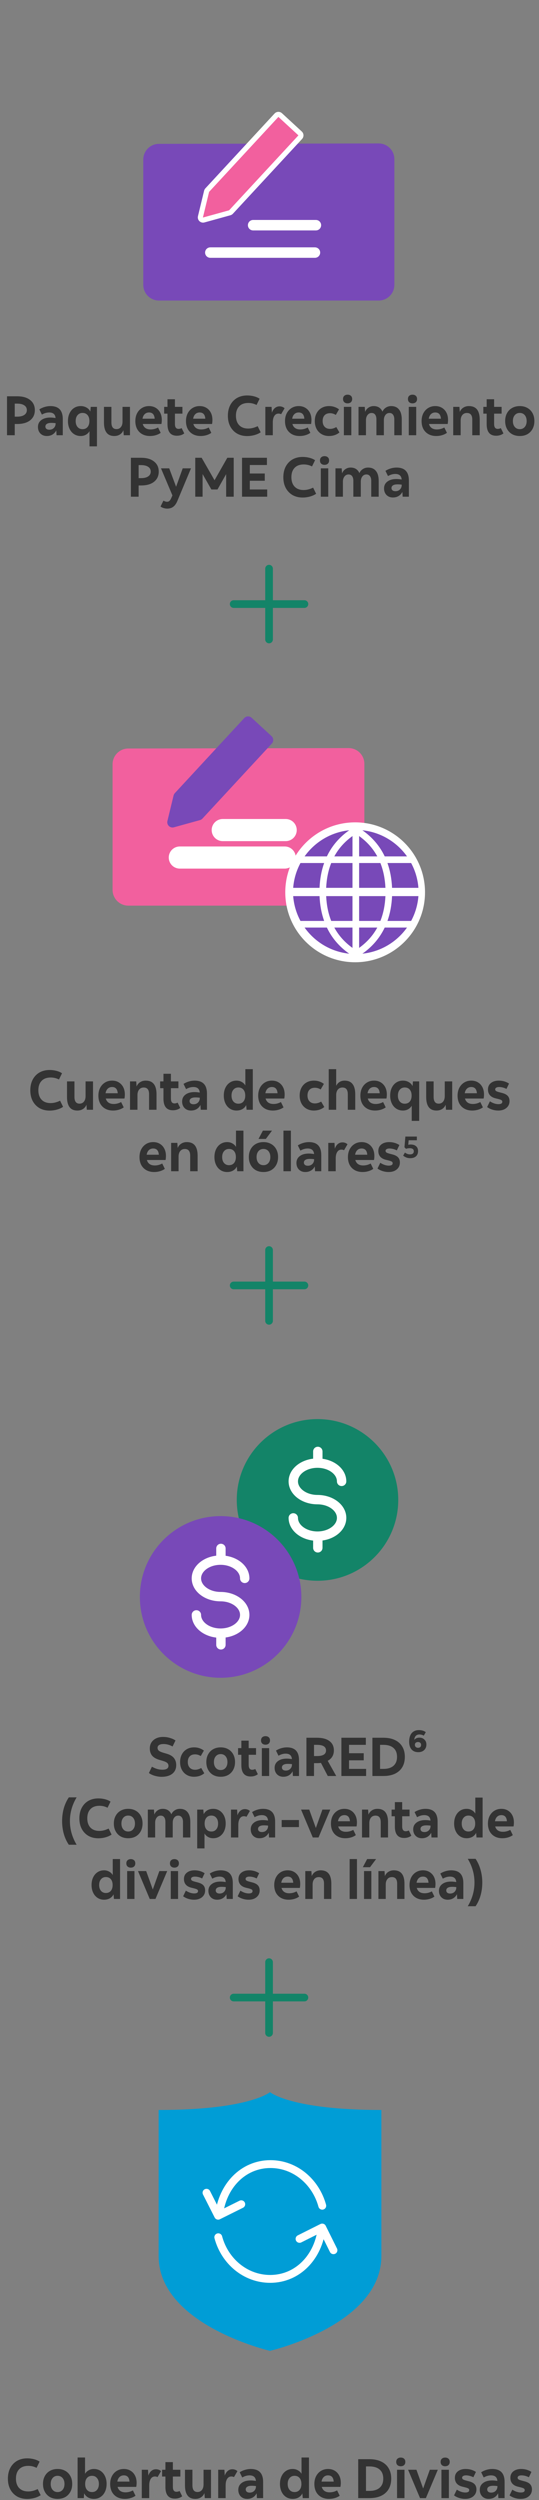 <svg width="316" height="1464" viewBox="0 0 316 1464" fill="none" xmlns="http://www.w3.org/2000/svg">
<rect x="0" y="0" width="316" height="1464" fill="#808080" stroke="none"/>
<g clip-path="url(#clip0_436_2)">
<mask id="mask0_436_2" style="mask-type:luminance" maskUnits="userSpaceOnUse" x="0" y="0" width="316" height="1464">
<path d="M316 0H0V1464H316V0Z" fill="white"/>
</mask>
<g mask="url(#mask0_436_2)">
<path d="M4.11 254.866V232.062H10.072C13.308 232.062 15.838 232.79 17.663 234.245C19.509 235.678 20.432 237.655 20.432 240.174C20.432 242.693 19.509 244.68 17.663 246.135C15.838 247.569 13.308 248.286 10.072 248.286H8.639V254.866H4.11ZM10.072 236.362H8.639V243.985H10.072C11.875 243.985 13.265 243.649 14.242 242.975C15.241 242.302 15.74 241.368 15.74 240.174C15.74 238.958 15.241 238.024 14.242 237.372C13.265 236.699 11.875 236.362 10.072 236.362ZM27.425 255.322C25.905 255.322 24.656 254.834 23.679 253.856C22.723 252.857 22.245 251.576 22.245 250.012C22.245 248.318 22.897 246.982 24.2 246.005C25.503 245.006 27.273 244.507 29.51 244.507C30.466 244.507 31.487 244.604 32.572 244.8C32.42 242.628 31.172 241.542 28.826 241.542C27.414 241.542 25.992 241.955 24.558 242.78L23.06 239.718C24.059 239.088 25.123 238.61 26.253 238.284C27.382 237.959 28.489 237.796 29.575 237.796C34.397 237.796 36.807 240.326 36.807 245.386V254.866H33.159L32.996 252.032C32.453 253.096 31.704 253.911 30.748 254.475C29.814 255.04 28.707 255.322 27.425 255.322ZM26.611 249.784C26.611 250.349 26.817 250.805 27.23 251.152C27.642 251.478 28.207 251.641 28.924 251.641C30.01 251.641 30.889 251.304 31.563 250.631C32.258 249.936 32.605 249.067 32.605 248.025V247.797C31.715 247.688 30.868 247.634 30.064 247.634C28.978 247.634 28.131 247.819 27.523 248.188C26.915 248.557 26.611 249.089 26.611 249.784ZM52.476 261.382V252.488C51.977 253.357 51.271 254.052 50.359 254.573C49.447 255.073 48.426 255.322 47.296 255.322C45.841 255.322 44.549 254.953 43.42 254.215C42.29 253.476 41.411 252.445 40.781 251.12C40.151 249.795 39.836 248.275 39.836 246.559C39.836 244.822 40.151 243.301 40.781 241.998C41.411 240.673 42.29 239.642 43.42 238.903C44.549 238.165 45.841 237.796 47.296 237.796C48.599 237.796 49.751 238.089 50.75 238.675C51.749 239.24 52.487 240.022 52.965 241.021L53.193 238.252H56.842V261.382H52.476ZM48.371 251.315C49.631 251.315 50.619 250.892 51.336 250.045C52.053 249.198 52.411 248.036 52.411 246.559C52.411 245.082 52.053 243.92 51.336 243.073C50.619 242.226 49.631 241.803 48.371 241.803C47.177 241.803 46.211 242.237 45.472 243.106C44.734 243.953 44.364 245.104 44.364 246.559C44.364 248.014 44.734 249.176 45.472 250.045C46.211 250.892 47.177 251.315 48.371 251.315ZM66.978 255.322C62.96 255.322 60.951 252.673 60.951 247.373V238.252H65.316V247.341C65.316 249.969 66.304 251.283 68.281 251.283C69.367 251.283 70.225 250.892 70.854 250.11C71.506 249.328 71.832 248.242 71.832 246.852V238.252H76.197V254.866H72.548L72.353 251.902C71.94 252.966 71.267 253.802 70.333 254.41C69.399 255.018 68.281 255.322 66.978 255.322ZM87.949 255.322C86.212 255.322 84.692 254.964 83.388 254.247C82.107 253.531 81.108 252.521 80.391 251.218C79.696 249.893 79.349 248.351 79.349 246.592C79.349 244.876 79.686 243.356 80.359 242.031C81.054 240.706 81.999 239.674 83.193 238.936C84.409 238.176 85.799 237.796 87.363 237.796C88.862 237.796 90.165 238.132 91.272 238.806C92.402 239.479 93.281 240.424 93.911 241.64C94.541 242.856 94.856 244.289 94.856 245.94C94.856 246.353 94.834 246.754 94.791 247.145C94.769 247.536 94.715 247.916 94.628 248.286H83.682C83.964 249.306 84.496 250.099 85.278 250.664C86.082 251.207 87.091 251.478 88.308 251.478C89.828 251.478 91.283 251.098 92.673 250.338L94.204 253.465C93.444 254.03 92.499 254.486 91.37 254.834C90.262 255.159 89.122 255.322 87.949 255.322ZM87.363 241.542C86.342 241.542 85.495 241.868 84.822 242.519C84.17 243.149 83.747 244.04 83.551 245.191H90.686C90.512 242.758 89.404 241.542 87.363 241.542ZM103.696 255.159C100.026 255.159 98.191 252.89 98.191 248.351V242.226H96.236V238.252H98.191V233.789H102.556V238.252H106.954V242.226H102.556V248.286C102.556 250.197 103.262 251.152 104.673 251.152C105.282 251.152 105.89 251 106.498 250.696L108.029 253.791C106.878 254.703 105.434 255.159 103.696 255.159ZM117.632 255.322C115.894 255.322 114.374 254.964 113.071 254.247C111.789 253.531 110.79 252.521 110.074 251.218C109.379 249.893 109.031 248.351 109.031 246.592C109.031 244.876 109.368 243.356 110.041 242.031C110.736 240.706 111.681 239.674 112.875 238.936C114.092 238.176 115.482 237.796 117.045 237.796C118.544 237.796 119.847 238.132 120.954 238.806C122.084 239.479 122.963 240.424 123.593 241.64C124.223 242.856 124.538 244.289 124.538 245.94C124.538 246.353 124.516 246.754 124.473 247.145C124.451 247.536 124.397 247.916 124.31 248.286H113.364C113.646 249.306 114.178 250.099 114.96 250.664C115.764 251.207 116.774 251.478 117.99 251.478C119.51 251.478 120.965 251.098 122.355 250.338L123.886 253.465C123.126 254.03 122.182 254.486 121.052 254.834C119.945 255.159 118.804 255.322 117.632 255.322ZM117.045 241.542C116.024 241.542 115.177 241.868 114.504 242.519C113.853 243.149 113.429 244.04 113.234 245.191H120.368C120.194 242.758 119.087 241.542 117.045 241.542ZM144.934 255.355C142.676 255.355 140.689 254.866 138.973 253.889C137.279 252.89 135.954 251.5 134.998 249.719C134.064 247.938 133.598 245.864 133.598 243.497C133.598 241.086 134.064 238.99 134.998 237.209C135.954 235.407 137.279 234.017 138.973 233.039C140.689 232.062 142.676 231.573 144.934 231.573C146.281 231.573 147.595 231.736 148.876 232.062C150.158 232.388 151.265 232.866 152.199 233.495L150.407 237.144C148.909 236.362 147.291 235.971 145.553 235.971C143.251 235.971 141.47 236.634 140.211 237.959C138.951 239.262 138.321 241.086 138.321 243.432C138.321 245.799 138.951 247.645 140.211 248.97C141.492 250.295 143.251 250.957 145.488 250.957C147.291 250.957 149.148 250.49 151.059 249.556L152.818 253.14C151.863 253.813 150.668 254.356 149.235 254.768C147.823 255.159 146.39 255.355 144.934 255.355ZM155.568 254.866V238.252H159.217L159.412 241.672C159.825 240.478 160.411 239.566 161.171 238.936C161.932 238.284 162.833 237.959 163.875 237.959C165.048 237.959 166.036 238.328 166.84 239.066L164.82 242.552C164.342 242.313 163.832 242.194 163.289 242.194C162.225 242.194 161.399 242.661 160.813 243.594C160.227 244.507 159.934 245.777 159.934 247.406V254.866H155.568ZM175.692 255.322C173.954 255.322 172.434 254.964 171.131 254.247C169.85 253.531 168.851 252.521 168.134 251.218C167.439 249.893 167.091 248.351 167.091 246.592C167.091 244.876 167.428 243.356 168.101 242.031C168.796 240.706 169.741 239.674 170.935 238.936C172.152 238.176 173.542 237.796 175.105 237.796C176.604 237.796 177.907 238.132 179.015 238.806C180.144 239.479 181.024 240.424 181.653 241.64C182.283 242.856 182.598 244.289 182.598 245.94C182.598 246.353 182.576 246.754 182.533 247.145C182.511 247.536 182.457 247.916 182.37 248.286H171.424C171.706 249.306 172.239 250.099 173.02 250.664C173.824 251.207 174.834 251.478 176.05 251.478C177.57 251.478 179.026 251.098 180.415 250.338L181.947 253.465C181.186 254.03 180.242 254.486 179.112 254.834C178.005 255.159 176.865 255.322 175.692 255.322ZM175.105 241.542C174.085 241.542 173.238 241.868 172.564 242.519C171.913 243.149 171.489 244.04 171.294 245.191H178.428C178.255 242.758 177.147 241.542 175.105 241.542ZM192.897 255.322C191.246 255.322 189.791 254.953 188.532 254.215C187.272 253.476 186.295 252.455 185.6 251.152C184.905 249.828 184.557 248.296 184.557 246.559C184.557 244.822 184.905 243.301 185.6 241.998C186.295 240.673 187.272 239.642 188.532 238.903C189.791 238.165 191.268 237.796 192.962 237.796C194.113 237.796 195.166 237.969 196.122 238.317C197.099 238.643 197.979 239.11 198.761 239.718L196.871 242.975C196.263 242.606 195.688 242.346 195.145 242.194C194.602 242.042 194.048 241.966 193.483 241.966C192.093 241.966 191.018 242.378 190.258 243.204C189.52 244.007 189.151 245.115 189.151 246.526C189.151 247.96 189.541 249.089 190.323 249.914C191.105 250.74 192.169 251.152 193.516 251.152C194.71 251.152 195.927 250.794 197.165 250.077L198.989 253.237C198.207 253.911 197.284 254.432 196.22 254.801C195.156 255.149 194.048 255.322 192.897 255.322ZM203.785 236.199C203.004 236.199 202.363 235.982 201.863 235.548C201.364 235.092 201.114 234.462 201.114 233.658C201.114 232.833 201.364 232.203 201.863 231.769C202.363 231.335 203.004 231.117 203.785 231.117C204.567 231.117 205.208 231.335 205.707 231.769C206.207 232.203 206.457 232.833 206.457 233.658C206.457 234.462 206.207 235.092 205.707 235.548C205.208 235.982 204.567 236.199 203.785 236.199ZM201.603 254.866V238.252H205.968V254.866H201.603ZM210.192 254.866V238.252H213.841L214.069 241.216C214.46 240.174 215.101 239.349 215.991 238.74C216.903 238.111 217.935 237.796 219.086 237.796C221.54 237.796 223.256 238.882 224.233 241.053C224.668 240.054 225.341 239.262 226.253 238.675C227.165 238.089 228.197 237.796 229.348 237.796C231.346 237.796 232.877 238.469 233.941 239.815C235.005 241.14 235.538 243.062 235.538 245.582V254.866H231.172V245.582C231.172 244.409 230.922 243.497 230.423 242.845C229.945 242.172 229.25 241.835 228.338 241.835C227.339 241.835 226.535 242.237 225.927 243.041C225.341 243.822 225.048 244.822 225.048 246.038V254.866H220.682V245.582C220.682 244.409 220.443 243.497 219.966 242.845C219.488 242.172 218.782 241.835 217.848 241.835C216.871 241.835 216.078 242.237 215.47 243.041C214.862 243.822 214.558 244.822 214.558 246.038V254.866H210.192ZM241.835 236.199C241.053 236.199 240.412 235.982 239.913 235.548C239.413 235.092 239.163 234.462 239.163 233.658C239.163 232.833 239.413 232.203 239.913 231.769C240.412 231.335 241.053 231.117 241.835 231.117C242.617 231.117 243.257 231.335 243.757 231.769C244.256 232.203 244.506 232.833 244.506 233.658C244.506 234.462 244.256 235.092 243.757 235.548C243.257 235.982 242.617 236.199 241.835 236.199ZM239.652 254.866V238.252H244.017V254.866H239.652ZM255.767 255.322C254.03 255.322 252.509 254.964 251.206 254.247C249.925 253.531 248.926 252.521 248.209 251.218C247.514 249.893 247.167 248.351 247.167 246.592C247.167 244.876 247.503 243.356 248.177 242.031C248.872 240.706 249.816 239.674 251.011 238.936C252.227 238.176 253.617 237.796 255.181 237.796C256.679 237.796 257.982 238.132 259.09 238.806C260.219 239.479 261.099 240.424 261.729 241.64C262.359 242.856 262.673 244.289 262.673 245.94C262.673 246.353 262.652 246.754 262.608 247.145C262.587 247.536 262.532 247.916 262.445 248.286H251.499C251.782 249.306 252.314 250.099 253.096 250.664C253.899 251.207 254.909 251.478 256.125 251.478C257.646 251.478 259.101 251.098 260.491 250.338L262.022 253.465C261.262 254.03 260.317 254.486 259.188 254.834C258.08 255.159 256.94 255.322 255.767 255.322ZM255.181 241.542C254.16 241.542 253.313 241.868 252.64 242.519C251.988 243.149 251.565 244.04 251.369 245.191H258.504C258.33 242.758 257.222 241.542 255.181 241.542ZM265.707 254.866V238.252H269.356L269.552 241.249C270.008 240.141 270.703 239.294 271.637 238.708C272.57 238.1 273.667 237.796 274.927 237.796C279.14 237.796 281.247 240.456 281.247 245.777V254.866H276.882V245.745C276.882 243.138 275.839 241.835 273.754 241.835C272.603 241.835 271.702 242.237 271.05 243.041C270.399 243.844 270.073 244.919 270.073 246.266V254.866H265.707ZM290.825 255.159C287.155 255.159 285.319 252.89 285.319 248.351V242.226H283.365V238.252H285.319V233.789H289.685V238.252H294.083V242.226H289.685V248.286C289.685 250.197 290.391 251.152 291.802 251.152C292.41 251.152 293.018 251 293.627 250.696L295.158 253.791C294.007 254.703 292.562 255.159 290.825 255.159ZM304.728 255.322C303.034 255.322 301.535 254.964 300.232 254.247C298.951 253.509 297.952 252.477 297.235 251.152C296.518 249.828 296.16 248.296 296.16 246.559C296.16 244.8 296.518 243.269 297.235 241.966C297.952 240.641 298.951 239.62 300.232 238.903C301.535 238.165 303.034 237.796 304.728 237.796C306.443 237.796 307.942 238.165 309.223 238.903C310.505 239.62 311.504 240.641 312.221 241.966C312.937 243.269 313.296 244.8 313.296 246.559C313.296 248.296 312.937 249.828 312.221 251.152C311.504 252.477 310.505 253.509 309.223 254.247C307.942 254.964 306.443 255.322 304.728 255.322ZM304.728 251.315C305.944 251.315 306.921 250.881 307.66 250.012C308.398 249.143 308.767 247.992 308.767 246.559C308.767 245.126 308.398 243.975 307.66 243.106C306.921 242.237 305.944 241.803 304.728 241.803C303.512 241.803 302.534 242.237 301.796 243.106C301.057 243.975 300.688 245.126 300.688 246.559C300.688 247.992 301.057 249.143 301.796 250.012C302.534 250.881 303.512 251.315 304.728 251.315ZM76.741 290.866V268.062H82.703C85.939 268.062 88.469 268.79 90.293 270.245C92.139 271.678 93.062 273.655 93.062 276.174C93.062 278.693 92.139 280.68 90.293 282.135C88.469 283.569 85.939 284.286 82.703 284.286H81.269V290.866H76.741ZM82.703 272.362H81.269V279.985H82.703C84.505 279.985 85.895 279.649 86.873 278.975C87.872 278.302 88.371 277.368 88.371 276.174C88.371 274.958 87.872 274.024 86.873 273.372C85.895 272.699 84.505 272.362 82.703 272.362ZM98.061 297.838C97.323 297.838 96.585 297.718 95.846 297.479C95.129 297.262 94.554 296.969 94.119 296.6L95.814 293.179C96.269 293.418 96.65 293.581 96.954 293.668C97.279 293.776 97.605 293.831 97.931 293.831C98.496 293.831 98.952 293.668 99.299 293.342C99.668 293.038 100.027 292.495 100.374 291.713L101.091 290.117L94.38 274.252H99.201L103.241 285.035L107.118 274.252H111.972L103.99 293.342C103.361 294.862 102.568 295.992 101.612 296.73C100.657 297.469 99.473 297.838 98.061 297.838ZM114.472 290.866V268.062H118.219L125.777 281.223L133.269 268.062H137.016V290.866H132.585V277.64L127.503 286.631H123.92L118.773 277.607V290.866H114.472ZM141.896 290.866V268.062H156.49V272.297H146.457V277.281H155.22V281.517H146.457V286.631H156.653V290.866H141.896ZM177.448 291.355C175.189 291.355 173.202 290.866 171.487 289.889C169.792 288.89 168.468 287.5 167.512 285.719C166.578 283.938 166.111 281.864 166.111 279.497C166.111 277.086 166.578 274.99 167.512 273.209C168.468 271.407 169.792 270.017 171.487 269.039C173.202 268.062 175.189 267.573 177.448 267.573C178.795 267.573 180.109 267.736 181.39 268.062C182.671 268.388 183.779 268.866 184.713 269.495L182.921 273.144C181.423 272.362 179.805 271.971 178.067 271.971C175.765 271.971 173.984 272.634 172.724 273.959C171.465 275.262 170.835 277.086 170.835 279.432C170.835 281.799 171.465 283.645 172.724 284.97C174.006 286.295 175.765 286.957 178.002 286.957C179.805 286.957 181.661 286.49 183.573 285.556L185.332 289.14C184.376 289.813 183.182 290.356 181.748 290.768C180.337 291.159 178.903 291.355 177.448 291.355ZM190.265 272.199C189.483 272.199 188.842 271.982 188.342 271.548C187.843 271.092 187.593 270.462 187.593 269.658C187.593 268.833 187.843 268.203 188.342 267.769C188.842 267.335 189.483 267.117 190.265 267.117C191.046 267.117 191.687 267.335 192.187 267.769C192.686 268.203 192.936 268.833 192.936 269.658C192.936 270.462 192.686 271.092 192.187 271.548C191.687 271.982 191.046 272.199 190.265 272.199ZM188.082 290.866V274.252H192.447V290.866H188.082ZM196.672 290.866V274.252H200.32L200.548 277.216C200.939 276.174 201.58 275.349 202.47 274.74C203.383 274.111 204.414 273.796 205.565 273.796C208.019 273.796 209.735 274.882 210.712 277.053C211.147 276.054 211.82 275.262 212.732 274.675C213.644 274.089 214.676 273.796 215.827 273.796C217.825 273.796 219.356 274.469 220.42 275.815C221.485 277.14 222.017 279.062 222.017 281.582V290.866H217.651V281.582C217.651 280.409 217.402 279.497 216.902 278.845C216.424 278.172 215.729 277.835 214.817 277.835C213.818 277.835 213.015 278.237 212.406 279.041C211.82 279.822 211.527 280.822 211.527 282.038V290.866H207.161V281.582C207.161 280.409 206.923 279.497 206.445 278.845C205.967 278.172 205.261 277.835 204.327 277.835C203.35 277.835 202.557 278.237 201.949 279.041C201.341 279.822 201.037 280.822 201.037 282.038V290.866H196.672ZM230.334 291.322C228.813 291.322 227.565 290.834 226.587 289.856C225.632 288.857 225.154 287.576 225.154 286.012C225.154 284.318 225.805 282.982 227.108 282.005C228.412 281.006 230.182 280.507 232.419 280.507C233.374 280.507 234.395 280.604 235.481 280.8C235.329 278.628 234.08 277.542 231.734 277.542C230.323 277.542 228.9 277.955 227.467 278.78L225.968 275.718C226.967 275.088 228.031 274.61 229.161 274.284C230.29 273.959 231.398 273.796 232.484 273.796C237.305 273.796 239.716 276.326 239.716 281.386V290.866H236.067L235.904 288.032C235.361 289.096 234.612 289.911 233.656 290.475C232.723 291.04 231.615 291.322 230.334 291.322ZM229.519 285.784C229.519 286.349 229.726 286.805 230.138 287.152C230.551 287.478 231.115 287.641 231.832 287.641C232.918 287.641 233.798 287.304 234.471 286.631C235.166 285.936 235.513 285.067 235.513 284.025V283.797C234.623 283.688 233.776 283.634 232.972 283.634C231.886 283.634 231.039 283.819 230.431 284.188C229.823 284.557 229.519 285.089 229.519 285.784Z" fill="#333333"/>
<path d="M157.737 333V374.474" stroke="#138468" stroke-width="4.493" stroke-linecap="round" stroke-linejoin="round"/>
<path d="M178.474 353.736H137" stroke="#138468" stroke-width="4.493" stroke-linecap="round" stroke-linejoin="round"/>
<path d="M157.737 732V773.474" stroke="#138468" stroke-width="4.493" stroke-linecap="round" stroke-linejoin="round"/>
<path d="M178.474 752.736H137" stroke="#138468" stroke-width="4.493" stroke-linecap="round" stroke-linejoin="round"/>
<path d="M157.737 1149V1190.47" stroke="#138468" stroke-width="4.493" stroke-linecap="round" stroke-linejoin="round"/>
<path d="M178.474 1169.74H137" stroke="#138468" stroke-width="4.493" stroke-linecap="round" stroke-linejoin="round"/>
<path fill-rule="evenodd" clip-rule="evenodd" d="M213.62 447.295V521.105C213.62 526.201 209.49 530.331 204.394 530.331H75.226C70.131 530.331 66 526.201 66 521.105V447.541C66 442.445 70.131 438.315 75.226 438.315L204.394 438.069C209.49 438.069 213.62 442.199 213.62 447.295Z" fill="#F2609E"/>
<path d="M143.211 420.474C143.773 419.878 144.549 419.53 145.368 419.509C146.187 419.487 146.981 419.793 147.573 420.359L159.216 431.087C160.454 432.244 160.522 434.185 159.368 435.427L118.675 479.371C118.292 479.782 117.805 480.079 117.265 480.232L102.005 484.45C100.949 484.761 99.807 484.483 99.012 483.723C98.216 482.962 97.888 481.834 98.151 480.765L101.767 465.819C101.893 465.306 102.149 464.834 102.51 464.448L143.211 420.474Z" fill="#7849B8"/>
<path d="M130.584 486.076H167.489" stroke="white" stroke-width="12.963" stroke-linecap="round" stroke-linejoin="round"/>
<path d="M105.417 502.161H166.925" stroke="white" stroke-width="12.963" stroke-linecap="round" stroke-linejoin="round"/>
<path d="M208.21 563.485C230.833 563.485 249.173 545.145 249.173 522.522C249.173 499.899 230.833 481.559 208.21 481.559C185.587 481.559 167.247 499.899 167.247 522.522C167.247 545.145 185.587 563.485 208.21 563.485Z" fill="white"/>
<path fill-rule="evenodd" clip-rule="evenodd" d="M178.566 501.499C184.537 493.104 193.939 487.321 204.727 486.196C198.921 490.28 194.558 495.389 191.647 501.499H178.566ZM171.885 519.908C172.293 514.681 173.793 509.761 176.156 505.374H190.042C188.48 509.769 187.578 514.616 187.339 519.908H171.885ZM206.653 489.583C202.092 492.853 198.541 496.819 195.995 501.499H206.653V489.583ZM194.181 505.374C192.463 509.692 191.477 514.534 191.218 519.908H206.653V505.374H194.181Z" fill="#7849B8"/>
<path fill-rule="evenodd" clip-rule="evenodd" d="M178.566 543.162C184.537 551.557 193.939 557.34 204.727 558.465C198.921 554.381 194.558 549.272 191.647 543.162H178.566ZM171.885 524.753C172.293 529.98 173.793 534.9 176.156 539.287H190.042C188.48 534.892 187.578 530.045 187.339 524.753H171.885ZM206.652 555.078C202.092 551.808 198.541 547.842 195.995 543.162H206.652V555.078ZM194.181 539.287C192.463 534.969 191.477 530.128 191.218 524.753H206.652V539.287H194.181Z" fill="#7849B8"/>
<path fill-rule="evenodd" clip-rule="evenodd" d="M238.627 501.499C232.656 493.105 223.253 487.322 212.465 486.197C218.272 490.28 222.635 495.39 225.546 501.499H238.627ZM245.308 519.909C244.9 514.681 243.4 509.761 241.037 505.375H227.151C228.713 509.77 229.615 514.617 229.854 519.909H245.308ZM210.54 489.583C215.101 492.853 218.652 496.82 221.198 501.499H210.54V489.583ZM223.012 505.375C224.73 509.693 225.716 514.534 225.974 519.909H210.54V505.375H223.012Z" fill="#7849B8"/>
<path fill-rule="evenodd" clip-rule="evenodd" d="M238.627 543.162C232.656 551.557 223.253 557.34 212.465 558.465C218.272 554.381 222.635 549.272 225.546 543.162H238.627ZM245.308 524.753C244.9 529.98 243.4 534.9 241.037 539.287H227.151C228.713 534.892 229.615 530.045 229.854 524.753H245.308ZM210.54 555.078C215.101 551.808 218.652 547.842 221.198 543.162H210.54V555.078ZM223.012 539.287C224.73 534.969 225.716 530.128 225.974 524.753H210.54V539.287H223.012Z" fill="#7849B8"/>
<path d="M29.1 650.355C26.842 650.355 24.855 649.866 23.139 648.889C21.445 647.89 20.12 646.5 19.164 644.719C18.23 642.938 17.764 640.864 17.764 638.497C17.764 636.086 18.23 633.99 19.164 632.209C20.12 630.407 21.445 629.017 23.139 628.039C24.855 627.062 26.842 626.573 29.1 626.573C30.447 626.573 31.761 626.736 33.042 627.062C34.324 627.388 35.431 627.866 36.365 628.495L34.573 632.144C33.075 631.362 31.457 630.971 29.719 630.971C27.417 630.971 25.636 631.634 24.377 632.959C23.117 634.262 22.487 636.086 22.487 638.432C22.487 640.799 23.117 642.645 24.377 643.97C25.658 645.295 27.417 645.957 29.654 645.957C31.457 645.957 33.314 645.49 35.225 644.556L36.984 648.14C36.029 648.813 34.834 649.356 33.401 649.768C31.989 650.159 30.556 650.355 29.1 650.355ZM45.312 650.322C41.295 650.322 39.286 647.673 39.286 642.373V633.252H43.651V642.341C43.651 644.969 44.639 646.283 46.616 646.283C47.702 646.283 48.559 645.892 49.189 645.11C49.841 644.328 50.166 643.242 50.166 641.852V633.252H54.532V649.866H50.883L50.688 646.902C50.275 647.966 49.602 648.802 48.668 649.41C47.734 650.018 46.616 650.322 45.312 650.322ZM66.284 650.322C64.547 650.322 63.026 649.964 61.723 649.247C60.442 648.531 59.443 647.521 58.726 646.218C58.031 644.893 57.684 643.351 57.684 641.592C57.684 639.876 58.02 638.356 58.694 637.031C59.389 635.706 60.333 634.674 61.528 633.936C62.744 633.176 64.134 632.796 65.698 632.796C67.196 632.796 68.499 633.132 69.607 633.806C70.736 634.479 71.616 635.424 72.246 636.64C72.876 637.856 73.191 639.289 73.191 640.94C73.191 641.353 73.169 641.754 73.125 642.145C73.104 642.536 73.049 642.916 72.963 643.286H62.017C62.299 644.306 62.831 645.099 63.613 645.664C64.416 646.207 65.426 646.478 66.642 646.478C68.163 646.478 69.618 646.098 71.008 645.338L72.539 648.465C71.779 649.03 70.834 649.486 69.705 649.834C68.597 650.159 67.457 650.322 66.284 650.322ZM65.698 636.542C64.677 636.542 63.83 636.868 63.157 637.519C62.505 638.149 62.082 639.04 61.886 640.191H69.021C68.847 637.758 67.739 636.542 65.698 636.542ZM76.225 649.866V633.252H79.873L80.069 636.249C80.525 635.141 81.22 634.294 82.154 633.708C83.088 633.1 84.184 632.796 85.444 632.796C89.657 632.796 91.764 635.456 91.764 640.777V649.866H87.399V640.745C87.399 638.138 86.356 636.835 84.271 636.835C83.12 636.835 82.219 637.237 81.567 638.041C80.916 638.844 80.59 639.919 80.59 641.266V649.866H76.225ZM101.342 650.159C97.672 650.159 95.836 647.89 95.836 643.351V637.226H93.882V633.252H95.836V628.789H100.202V633.252H104.6V637.226H100.202V643.286C100.202 645.197 100.908 646.152 102.319 646.152C102.927 646.152 103.535 646 104.144 645.696L105.675 648.791C104.524 649.703 103.079 650.159 101.342 650.159ZM111.954 650.322C110.434 650.322 109.185 649.834 108.208 648.856C107.253 647.857 106.775 646.576 106.775 645.012C106.775 643.318 107.426 641.982 108.729 641.005C110.032 640.006 111.802 639.507 114.039 639.507C114.995 639.507 116.016 639.604 117.102 639.8C116.95 637.628 115.701 636.542 113.355 636.542C111.944 636.542 110.521 636.955 109.088 637.78L107.589 634.718C108.588 634.088 109.652 633.61 110.782 633.284C111.911 632.959 113.019 632.796 114.105 632.796C118.926 632.796 121.337 635.326 121.337 640.386V649.866H117.688L117.525 647.032C116.982 648.096 116.233 648.911 115.277 649.475C114.344 650.04 113.236 650.322 111.954 650.322ZM111.14 644.784C111.14 645.349 111.346 645.805 111.759 646.152C112.172 646.478 112.736 646.641 113.453 646.641C114.539 646.641 115.419 646.304 116.092 645.631C116.787 644.936 117.134 644.067 117.134 643.025V642.797C116.244 642.688 115.397 642.634 114.593 642.634C113.507 642.634 112.66 642.819 112.052 643.188C111.444 643.557 111.14 644.089 111.14 644.784ZM138.666 650.322C137.21 650.322 135.918 649.953 134.789 649.215C133.66 648.476 132.78 647.445 132.15 646.12C131.52 644.795 131.205 643.275 131.205 641.559C131.205 639.822 131.52 638.301 132.15 636.998C132.78 635.673 133.66 634.642 134.789 633.903C135.918 633.165 137.21 632.796 138.666 632.796C139.795 632.796 140.816 633.056 141.728 633.578C142.64 634.077 143.346 634.761 143.845 635.63V626.085H148.211V649.866H144.562L144.334 647.097C143.856 648.096 143.118 648.889 142.119 649.475C141.12 650.04 139.969 650.322 138.666 650.322ZM139.741 646.315C141 646.315 141.989 645.892 142.705 645.045C143.422 644.198 143.78 643.036 143.78 641.559C143.78 640.082 143.422 638.92 142.705 638.073C141.989 637.226 141 636.803 139.741 636.803C138.546 636.803 137.58 637.237 136.841 638.106C136.103 638.953 135.734 640.104 135.734 641.559C135.734 643.014 136.103 644.176 136.841 645.045C137.58 645.892 138.546 646.315 139.741 646.315ZM159.976 650.322C158.238 650.322 156.718 649.964 155.415 649.247C154.134 648.531 153.135 647.521 152.418 646.218C151.723 644.893 151.375 643.351 151.375 641.592C151.375 639.876 151.712 638.356 152.385 637.031C153.08 635.706 154.025 634.674 155.219 633.936C156.436 633.176 157.826 632.796 159.389 632.796C160.888 632.796 162.191 633.132 163.299 633.806C164.428 634.479 165.308 635.424 165.937 636.64C166.567 637.856 166.882 639.289 166.882 640.94C166.882 641.353 166.86 641.754 166.817 642.145C166.795 642.536 166.741 642.916 166.654 643.286H155.708C155.99 644.306 156.523 645.099 157.304 645.664C158.108 646.207 159.118 646.478 160.334 646.478C161.854 646.478 163.31 646.098 164.699 645.338L166.231 648.465C165.47 649.03 164.526 649.486 163.396 649.834C162.289 650.159 161.149 650.322 159.976 650.322ZM159.389 636.542C158.369 636.542 157.522 636.868 156.848 637.519C156.197 638.149 155.773 639.04 155.578 640.191H162.712C162.539 637.758 161.431 636.542 159.389 636.542ZM184.021 650.322C182.37 650.322 180.915 649.953 179.656 649.215C178.396 648.476 177.419 647.455 176.724 646.152C176.029 644.828 175.681 643.296 175.681 641.559C175.681 639.822 176.029 638.301 176.724 636.998C177.419 635.673 178.396 634.642 179.656 633.903C180.915 633.165 182.392 632.796 184.086 632.796C185.237 632.796 186.29 632.969 187.246 633.317C188.223 633.643 189.103 634.11 189.885 634.718L187.995 637.975C187.387 637.606 186.812 637.346 186.269 637.194C185.726 637.042 185.172 636.966 184.607 636.966C183.217 636.966 182.142 637.378 181.382 638.204C180.644 639.007 180.274 640.115 180.274 641.526C180.274 642.96 180.665 644.089 181.447 644.914C182.229 645.74 183.293 646.152 184.64 646.152C185.834 646.152 187.051 645.794 188.289 645.077L190.113 648.237C189.331 648.911 188.408 649.432 187.344 649.801C186.28 650.149 185.172 650.322 184.021 650.322ZM192.727 649.866V626.085H197.092V635.858C197.548 634.902 198.2 634.153 199.047 633.61C199.915 633.067 200.914 632.796 202.044 632.796C204.107 632.796 205.66 633.469 206.702 634.815C207.745 636.162 208.266 638.149 208.266 640.777V649.866H203.901V640.745C203.901 638.138 202.858 636.835 200.773 636.835C199.644 636.835 198.743 637.237 198.069 638.041C197.418 638.844 197.092 639.908 197.092 641.233V649.866H192.727ZM219.881 650.322C218.144 650.322 216.623 649.964 215.32 649.247C214.039 648.531 213.04 647.521 212.323 646.218C211.628 644.893 211.281 643.351 211.281 641.592C211.281 639.876 211.617 638.356 212.291 637.031C212.986 635.706 213.93 634.674 215.125 633.936C216.341 633.176 217.731 632.796 219.295 632.796C220.793 632.796 222.096 633.132 223.204 633.806C224.333 634.479 225.213 635.424 225.843 636.64C226.473 637.856 226.788 639.289 226.788 640.94C226.788 641.353 226.766 641.754 226.722 642.145C226.701 642.536 226.646 642.916 226.559 643.286H215.613C215.896 644.306 216.428 645.099 217.21 645.664C218.013 646.207 219.023 646.478 220.239 646.478C221.76 646.478 223.215 646.098 224.605 645.338L226.136 648.465C225.376 649.03 224.431 649.486 223.302 649.834C222.194 650.159 221.054 650.322 219.881 650.322ZM219.295 636.542C218.274 636.542 217.427 636.868 216.754 637.519C216.102 638.149 215.679 639.04 215.483 640.191H222.618C222.444 637.758 221.336 636.542 219.295 636.542ZM241.386 656.382V647.488C240.887 648.357 240.181 649.052 239.269 649.573C238.357 650.073 237.336 650.322 236.207 650.322C234.752 650.322 233.459 649.953 232.33 649.215C231.201 648.476 230.321 647.445 229.691 646.12C229.061 644.795 228.746 643.275 228.746 641.559C228.746 639.822 229.061 638.301 229.691 636.998C230.321 635.673 231.201 634.642 232.33 633.903C233.459 633.165 234.752 632.796 236.207 632.796C237.51 632.796 238.661 633.089 239.66 633.675C240.659 634.24 241.397 635.022 241.875 636.021L242.103 633.252H245.752V656.382H241.386ZM237.282 646.315C238.541 646.315 239.53 645.892 240.246 645.045C240.963 644.198 241.321 643.036 241.321 641.559C241.321 640.082 240.963 638.92 240.246 638.073C239.53 637.226 238.541 636.803 237.282 636.803C236.087 636.803 235.121 637.237 234.382 638.106C233.644 638.953 233.275 640.104 233.275 641.559C233.275 643.014 233.644 644.176 234.382 645.045C235.121 645.892 236.087 646.315 237.282 646.315ZM255.888 650.322C251.87 650.322 249.861 647.673 249.861 642.373V633.252H254.227V642.341C254.227 644.969 255.215 646.283 257.191 646.283C258.277 646.283 259.135 645.892 259.765 645.11C260.416 644.328 260.742 643.242 260.742 641.852V633.252H265.107V649.866H261.459L261.263 646.902C260.851 647.966 260.177 648.802 259.243 649.41C258.31 650.018 257.191 650.322 255.888 650.322ZM276.86 650.322C275.122 650.322 273.602 649.964 272.299 649.247C271.017 648.531 270.018 647.521 269.302 646.218C268.607 644.893 268.259 643.351 268.259 641.592C268.259 639.876 268.596 638.356 269.269 637.031C269.964 635.706 270.909 634.674 272.103 633.936C273.32 633.176 274.71 632.796 276.273 632.796C277.772 632.796 279.075 633.132 280.183 633.806C281.312 634.479 282.191 635.424 282.821 636.64C283.451 637.856 283.766 639.289 283.766 640.94C283.766 641.353 283.744 641.754 283.701 642.145C283.679 642.536 283.625 642.916 283.538 643.286H272.592C272.874 644.306 273.406 645.099 274.188 645.664C274.992 646.207 276.002 646.478 277.218 646.478C278.738 646.478 280.193 646.098 281.583 645.338L283.114 648.465C282.354 649.03 281.41 649.486 280.28 649.834C279.173 650.159 278.032 650.322 276.86 650.322ZM276.273 636.542C275.252 636.542 274.405 636.868 273.732 637.519C273.081 638.149 272.657 639.04 272.462 640.191H279.596C279.422 637.758 278.315 636.542 276.273 636.542ZM292.11 650.322C290.894 650.322 289.71 650.138 288.559 649.768C287.408 649.399 286.42 648.9 285.595 648.27L287.224 644.914C288.939 646.022 290.601 646.576 292.208 646.576C293.728 646.576 294.488 646.109 294.488 645.175C294.488 644.784 294.336 644.48 294.032 644.263C293.728 644.046 293.163 643.829 292.338 643.611L290.481 643.155C287.549 642.417 286.083 640.69 286.083 637.975C286.083 636.368 286.659 635.109 287.81 634.197C288.983 633.263 290.525 632.796 292.436 632.796C294.651 632.796 296.649 633.371 298.43 634.522L296.932 637.65C295.455 636.911 294 636.542 292.566 636.542C291.871 636.542 291.317 636.672 290.905 636.933C290.514 637.172 290.318 637.509 290.318 637.943C290.318 638.334 290.503 638.66 290.872 638.92C291.263 639.159 291.936 639.398 292.892 639.637L294.391 640.028C295.889 640.419 296.986 640.994 297.681 641.754C298.376 642.515 298.723 643.524 298.723 644.784C298.723 646.435 298.115 647.77 296.899 648.791C295.704 649.812 294.108 650.322 292.11 650.322ZM90.383 686.322C88.646 686.322 87.125 685.964 85.822 685.247C84.541 684.531 83.542 683.521 82.825 682.218C82.13 680.893 81.783 679.351 81.783 677.592C81.783 675.876 82.119 674.356 82.793 673.031C83.488 671.706 84.432 670.674 85.627 669.936C86.843 669.176 88.233 668.796 89.797 668.796C91.295 668.796 92.598 669.132 93.706 669.806C94.835 670.479 95.715 671.424 96.345 672.64C96.975 673.856 97.29 675.289 97.29 676.94C97.29 677.353 97.268 677.754 97.224 678.145C97.203 678.536 97.148 678.916 97.061 679.286H86.115C86.398 680.306 86.93 681.099 87.712 681.664C88.515 682.207 89.525 682.478 90.741 682.478C92.262 682.478 93.717 682.098 95.107 681.338L96.638 684.465C95.878 685.03 94.933 685.486 93.804 685.834C92.696 686.159 91.556 686.322 90.383 686.322ZM89.797 672.542C88.776 672.542 87.929 672.868 87.256 673.519C86.604 674.149 86.181 675.04 85.985 676.191H93.12C92.946 673.758 91.838 672.542 89.797 672.542ZM100.324 685.866V669.252H103.972L104.168 672.249C104.624 671.141 105.319 670.294 106.253 669.708C107.186 669.1 108.283 668.796 109.543 668.796C113.756 668.796 115.863 671.456 115.863 676.777V685.866H111.498V676.745C111.498 674.138 110.455 672.835 108.37 672.835C107.219 672.835 106.318 673.237 105.666 674.041C105.015 674.844 104.689 675.919 104.689 677.266V685.866H100.324ZM133.178 686.322C131.723 686.322 130.43 685.953 129.301 685.215C128.172 684.476 127.292 683.445 126.662 682.12C126.032 680.795 125.718 679.275 125.718 677.559C125.718 675.822 126.032 674.301 126.662 672.998C127.292 671.673 128.172 670.642 129.301 669.903C130.43 669.165 131.723 668.796 133.178 668.796C134.307 668.796 135.328 669.056 136.24 669.578C137.152 670.077 137.858 670.761 138.358 671.63V662.085H142.723V685.866H139.074L138.846 683.097C138.368 684.096 137.63 684.889 136.631 685.475C135.632 686.04 134.481 686.322 133.178 686.322ZM134.253 682.315C135.512 682.315 136.501 681.892 137.217 681.045C137.934 680.198 138.292 679.036 138.292 677.559C138.292 676.082 137.934 674.92 137.217 674.073C136.501 673.226 135.512 672.803 134.253 672.803C133.058 672.803 132.092 673.237 131.353 674.106C130.615 674.953 130.246 676.104 130.246 677.559C130.246 679.014 130.615 680.176 131.353 681.045C132.092 681.892 133.058 682.315 134.253 682.315ZM154.455 686.322C152.761 686.322 151.263 685.964 149.96 685.247C148.678 684.509 147.679 683.477 146.963 682.152C146.246 680.828 145.887 679.296 145.887 677.559C145.887 675.8 146.246 674.269 146.963 672.966C147.679 671.641 148.678 670.62 149.96 669.903C151.263 669.165 152.761 668.796 154.455 668.796C156.171 668.796 157.67 669.165 158.951 669.903C160.232 670.62 161.231 671.641 161.948 672.966C162.665 674.269 163.023 675.8 163.023 677.559C163.023 679.296 162.665 680.828 161.948 682.152C161.231 683.477 160.232 684.509 158.951 685.247C157.67 685.964 156.171 686.322 154.455 686.322ZM154.455 682.315C155.672 682.315 156.649 681.881 157.387 681.012C158.126 680.143 158.495 678.992 158.495 677.559C158.495 676.126 158.126 674.975 157.387 674.106C156.649 673.237 155.672 672.803 154.455 672.803C153.239 672.803 152.262 673.237 151.523 674.106C150.785 674.975 150.416 676.126 150.416 677.559C150.416 678.992 150.785 680.143 151.523 681.012C152.262 681.881 153.239 682.315 154.455 682.315ZM151.556 666.939L154.13 662.085H159.472L155.856 666.939H151.556ZM166.178 685.866V662.085H170.543V685.866H166.178ZM178.97 686.322C177.45 686.322 176.201 685.834 175.224 684.856C174.268 683.857 173.79 682.576 173.79 681.012C173.79 679.318 174.442 677.982 175.745 677.005C177.048 676.006 178.818 675.507 181.055 675.507C182.011 675.507 183.032 675.604 184.117 675.8C183.965 673.628 182.717 672.542 180.371 672.542C178.959 672.542 177.537 672.955 176.103 673.78L174.605 670.718C175.604 670.088 176.668 669.61 177.797 669.284C178.927 668.959 180.034 668.796 181.12 668.796C185.942 668.796 188.353 671.326 188.353 676.386V685.866H184.704L184.541 683.032C183.998 684.096 183.249 684.911 182.293 685.475C181.359 686.04 180.252 686.322 178.97 686.322ZM178.156 680.784C178.156 681.349 178.362 681.805 178.775 682.152C179.187 682.478 179.752 682.641 180.469 682.641C181.555 682.641 182.434 682.304 183.108 681.631C183.803 680.936 184.15 680.067 184.15 679.025V678.797C183.26 678.688 182.413 678.634 181.609 678.634C180.523 678.634 179.676 678.819 179.068 679.188C178.46 679.557 178.156 680.089 178.156 680.784ZM192.456 685.866V669.252H196.105L196.3 672.672C196.713 671.478 197.299 670.566 198.06 669.936C198.82 669.284 199.721 668.959 200.763 668.959C201.936 668.959 202.924 669.328 203.728 670.066L201.708 673.552C201.23 673.313 200.72 673.194 200.177 673.194C199.113 673.194 198.288 673.661 197.701 674.594C197.115 675.507 196.822 676.777 196.822 678.406V685.866H192.456ZM212.58 686.322C210.842 686.322 209.322 685.964 208.019 685.247C206.738 684.531 205.739 683.521 205.022 682.218C204.327 680.893 203.979 679.351 203.979 677.592C203.979 675.876 204.316 674.356 204.989 673.031C205.684 671.706 206.629 670.674 207.824 669.936C209.04 669.176 210.43 668.796 211.993 668.796C213.492 668.796 214.795 669.132 215.903 669.806C217.032 670.479 217.912 671.424 218.542 672.64C219.171 673.856 219.486 675.289 219.486 676.94C219.486 677.353 219.465 677.754 219.421 678.145C219.399 678.536 219.345 678.916 219.258 679.286H208.312C208.595 680.306 209.127 681.099 209.909 681.664C210.712 682.207 211.722 682.478 212.938 682.478C214.458 682.478 215.914 682.098 217.304 681.338L218.835 684.465C218.075 685.03 217.13 685.486 216 685.834C214.893 686.159 213.753 686.322 212.58 686.322ZM211.993 672.542C210.973 672.542 210.126 672.868 209.452 673.519C208.801 674.149 208.377 675.04 208.182 676.191H215.316C215.143 673.758 214.035 672.542 211.993 672.542ZM227.83 686.322C226.614 686.322 225.431 686.138 224.279 685.768C223.128 685.399 222.14 684.9 221.315 684.27L222.944 680.914C224.66 682.022 226.321 682.576 227.928 682.576C229.448 682.576 230.209 682.109 230.209 681.175C230.209 680.784 230.056 680.48 229.752 680.263C229.448 680.046 228.884 679.829 228.058 679.611L226.202 679.155C223.27 678.417 221.804 676.69 221.804 673.975C221.804 672.368 222.379 671.109 223.53 670.197C224.703 669.263 226.245 668.796 228.156 668.796C230.371 668.796 232.369 669.371 234.15 670.522L232.652 673.65C231.175 672.911 229.72 672.542 228.286 672.542C227.591 672.542 227.038 672.672 226.625 672.933C226.234 673.172 226.039 673.509 226.039 673.943C226.039 674.334 226.223 674.66 226.592 674.92C226.983 675.159 227.657 675.398 228.612 675.637L230.111 676.028C231.609 676.419 232.706 676.994 233.401 677.754C234.096 678.515 234.444 679.524 234.444 680.784C234.444 682.435 233.835 683.77 232.619 684.791C231.425 685.812 229.828 686.322 227.83 686.322Z" fill="#333333"/>
<path d="M240.486 678.217C238.918 678.217 237.544 677.717 236.362 676.716L237.393 674.925C237.887 675.275 238.37 675.54 238.84 675.721C239.322 675.902 239.829 675.992 240.359 675.992C241.107 675.992 241.668 675.835 242.042 675.522C242.416 675.196 242.603 674.75 242.603 674.183C242.603 672.977 241.807 672.374 240.215 672.374C239.383 672.374 238.653 672.495 238.026 672.736L237.122 671.814L237.664 665.555H244.393V667.725H239.582L239.346 670.366C239.551 670.318 239.769 670.282 239.998 670.258C240.227 670.222 240.468 670.204 240.721 670.204C242.12 670.204 243.199 670.547 243.959 671.235C244.719 671.91 245.099 672.857 245.099 674.075C245.099 675.353 244.695 676.366 243.887 677.114C243.079 677.849 241.945 678.217 240.486 678.217Z" fill="#333333"/>
<path d="M138.807 878.339C138.807 852.194 160.001 831 186.145 831C212.29 831 233.484 852.194 233.484 878.339C233.484 904.484 212.29 925.678 186.145 925.678C160.001 925.678 138.807 904.484 138.807 878.339Z" fill="#138468"/>
<path d="M186.328 849.936V855.068" stroke="white" stroke-width="5.497" stroke-linecap="round" stroke-linejoin="round"/>
<path d="M186.328 901.259V906.391" stroke="white" stroke-width="5.497" stroke-linecap="round" stroke-linejoin="round"/>
<path d="M171.944 888.856C171.944 894.762 178.287 899.548 186.113 899.548C193.94 899.548 200.283 894.762 200.283 888.856C200.283 882.954 193.94 878.164 186.113 878.164C178.287 878.164 171.944 873.378 171.944 867.471C171.944 861.569 178.287 856.779 186.113 856.779C193.94 856.779 200.283 861.569 200.283 867.471" stroke="white" stroke-width="5.497" stroke-linecap="round" stroke-linejoin="round"/>
<path d="M82 935.146C82 909.001 103.194 887.807 129.339 887.807C155.483 887.807 176.678 909.001 176.678 935.146C176.678 961.29 155.483 982.484 129.339 982.484C103.194 982.484 82 961.29 82 935.146Z" fill="#7849B8"/>
<path d="M129.521 906.742V911.875" stroke="white" stroke-width="5.497" stroke-linecap="round" stroke-linejoin="round"/>
<path d="M129.521 958.065V963.198" stroke="white" stroke-width="5.497" stroke-linecap="round" stroke-linejoin="round"/>
<path d="M115.137 945.662C115.137 951.568 121.48 956.354 129.307 956.354C137.133 956.354 143.476 951.568 143.476 945.662C143.476 939.759 137.133 934.969 129.307 934.969C121.48 934.969 115.137 930.183 115.137 924.277C115.137 918.375 121.48 913.584 129.307 913.584C137.133 913.584 143.476 918.375 143.476 924.277" stroke="white" stroke-width="5.497" stroke-linecap="round" stroke-linejoin="round"/>
<path d="M158.295 1376.62C158.295 1376.62 93 1361.47 93 1321.07V1235.58C146.06 1235.58 158.295 1225.13 158.295 1225.13C158.295 1225.13 170.53 1235.58 223.59 1235.58V1321.07C223.59 1361.47 158.295 1376.62 158.295 1376.62Z" fill="#009DD6"/>
<path d="M175.612 1311.06L188.893 1304.41L195.502 1317.71" stroke="white" stroke-width="4.606" stroke-linecap="round" stroke-linejoin="round"/>
<path d="M188.612 1304.71C186.763 1321.51 174.628 1334.49 158.395 1334.49C143.95 1334.49 131.755 1324.2 127.978 1310.1" stroke="white" stroke-width="4.606" stroke-linecap="round" stroke-linejoin="round"/>
<path d="M141.439 1290.77L127.897 1297.5L121.067 1284.04" stroke="white" stroke-width="4.606" stroke-linecap="round" stroke-linejoin="round"/>
<path d="M128.44 1297.04C130.288 1280.24 142.383 1267.26 158.576 1267.26C172.961 1267.26 185.056 1277.55 188.933 1291.65" stroke="white" stroke-width="4.606" stroke-linecap="round" stroke-linejoin="round"/>
<path d="M15.961 1463.35C13.703 1463.35 11.715 1462.87 10 1461.89C8.306 1460.89 6.981 1459.5 6.025 1457.72C5.091 1455.94 4.624 1453.86 4.624 1451.5C4.624 1449.09 5.091 1446.99 6.025 1445.21C6.981 1443.41 8.306 1442.02 10 1441.04C11.715 1440.06 13.703 1439.57 15.961 1439.57C17.308 1439.57 18.622 1439.74 19.903 1440.06C21.185 1440.39 22.292 1440.87 23.226 1441.5L21.434 1445.14C19.936 1444.36 18.318 1443.97 16.58 1443.97C14.278 1443.97 12.497 1444.63 11.238 1445.96C9.978 1447.26 9.348 1449.09 9.348 1451.43C9.348 1453.8 9.978 1455.64 11.238 1456.97C12.519 1458.29 14.278 1458.96 16.515 1458.96C18.318 1458.96 20.175 1458.49 22.086 1457.56L23.845 1461.14C22.89 1461.81 21.695 1462.36 20.262 1462.77C18.85 1463.16 17.416 1463.35 15.961 1463.35ZM33.77 1463.32C32.076 1463.32 30.577 1462.96 29.274 1462.25C27.993 1461.51 26.994 1460.48 26.277 1459.15C25.56 1457.83 25.202 1456.3 25.202 1454.56C25.202 1452.8 25.56 1451.27 26.277 1449.97C26.994 1448.64 27.993 1447.62 29.274 1446.9C30.577 1446.16 32.076 1445.8 33.77 1445.8C35.485 1445.8 36.984 1446.16 38.265 1446.9C39.547 1447.62 40.546 1448.64 41.263 1449.97C41.979 1451.27 42.337 1452.8 42.337 1454.56C42.337 1456.3 41.979 1457.83 41.263 1459.15C40.546 1460.48 39.547 1461.51 38.265 1462.25C36.984 1462.96 35.485 1463.32 33.77 1463.32ZM33.77 1459.32C34.986 1459.32 35.963 1458.88 36.702 1458.01C37.44 1457.14 37.809 1455.99 37.809 1454.56C37.809 1453.13 37.44 1451.97 36.702 1451.11C35.963 1450.24 34.986 1449.8 33.77 1449.8C32.553 1449.8 31.576 1450.24 30.838 1451.11C30.099 1451.97 29.73 1453.13 29.73 1454.56C29.73 1455.99 30.099 1457.14 30.838 1458.01C31.576 1458.88 32.553 1459.32 33.77 1459.32ZM55.038 1463.32C53.734 1463.32 52.583 1463.03 51.584 1462.44C50.585 1461.86 49.836 1461.05 49.337 1460.03L49.141 1462.87H45.492V1439.08H49.858V1448.63C50.357 1447.76 51.063 1447.08 51.975 1446.58C52.888 1446.06 53.908 1445.8 55.038 1445.8C56.514 1445.8 57.807 1446.16 58.914 1446.9C60.044 1447.64 60.923 1448.67 61.553 1450C62.183 1451.3 62.498 1452.82 62.498 1454.56C62.498 1456.27 62.183 1457.8 61.553 1459.12C60.923 1460.44 60.044 1461.48 58.914 1462.21C57.807 1462.95 56.514 1463.32 55.038 1463.32ZM53.962 1459.32C55.179 1459.32 56.145 1458.89 56.862 1458.04C57.6 1457.18 57.969 1456.01 57.969 1454.56C57.969 1453.1 57.6 1451.95 56.862 1451.11C56.145 1450.24 55.179 1449.8 53.962 1449.8C52.703 1449.8 51.715 1450.23 50.998 1451.07C50.281 1451.92 49.923 1453.08 49.923 1454.56C49.923 1456.04 50.281 1457.2 50.998 1458.04C51.715 1458.89 52.703 1459.32 53.962 1459.32ZM73.188 1463.32C71.45 1463.32 69.93 1462.96 68.627 1462.25C67.346 1461.53 66.347 1460.52 65.63 1459.22C64.935 1457.89 64.587 1456.35 64.587 1454.59C64.587 1452.88 64.924 1451.36 65.597 1450.03C66.292 1448.71 67.237 1447.67 68.431 1446.94C69.648 1446.18 71.038 1445.8 72.601 1445.8C74.1 1445.8 75.403 1446.13 76.511 1446.81C77.64 1447.48 78.52 1448.42 79.149 1449.64C79.779 1450.86 80.094 1452.29 80.094 1453.94C80.094 1454.35 80.072 1454.75 80.029 1455.15C80.007 1455.54 79.953 1455.92 79.866 1456.29H68.92C69.202 1457.31 69.734 1458.1 70.516 1458.66C71.32 1459.21 72.33 1459.48 73.546 1459.48C75.066 1459.48 76.522 1459.1 77.912 1458.34L79.443 1461.47C78.682 1462.03 77.738 1462.49 76.608 1462.83C75.501 1463.16 74.361 1463.32 73.188 1463.32ZM72.601 1449.54C71.581 1449.54 70.734 1449.87 70.06 1450.52C69.409 1451.15 68.985 1452.04 68.79 1453.19H75.924C75.751 1450.76 74.643 1449.54 72.601 1449.54ZM83.128 1462.87V1446.25H86.777L86.972 1449.67C87.385 1448.48 87.971 1447.57 88.731 1446.94C89.492 1446.28 90.393 1445.96 91.435 1445.96C92.608 1445.96 93.596 1446.33 94.4 1447.07L92.38 1450.55C91.902 1450.31 91.392 1450.19 90.849 1450.19C89.785 1450.19 88.96 1450.66 88.373 1451.59C87.787 1452.51 87.493 1453.78 87.493 1455.41V1462.87H83.128ZM102.487 1463.16C98.817 1463.16 96.982 1460.89 96.982 1456.35V1450.23H95.027V1446.25H96.982V1441.79H101.347V1446.25H105.745V1450.23H101.347V1456.29C101.347 1458.2 102.053 1459.15 103.465 1459.15C104.073 1459.15 104.681 1459 105.289 1458.7L106.82 1461.79C105.669 1462.7 104.225 1463.16 102.487 1463.16ZM114.476 1463.32C110.458 1463.32 108.449 1460.67 108.449 1455.37V1446.25H112.814V1455.34C112.814 1457.97 113.802 1459.28 115.779 1459.28C116.865 1459.28 117.723 1458.89 118.352 1458.11C119.004 1457.33 119.33 1456.24 119.33 1454.85V1446.25H123.695V1462.87H120.046L119.851 1459.9C119.438 1460.97 118.765 1461.8 117.831 1462.41C116.897 1463.02 115.779 1463.32 114.476 1463.32ZM127.922 1462.87V1446.25H131.571L131.766 1449.67C132.179 1448.48 132.765 1447.57 133.525 1446.94C134.285 1446.28 135.187 1445.96 136.229 1445.96C137.402 1445.96 138.39 1446.33 139.194 1447.07L137.174 1450.55C136.696 1450.31 136.186 1450.19 135.643 1450.19C134.579 1450.19 133.753 1450.66 133.167 1451.59C132.581 1452.51 132.287 1453.78 132.287 1455.41V1462.87H127.922ZM144.882 1463.32C143.361 1463.32 142.113 1462.83 141.135 1461.86C140.18 1460.86 139.702 1459.58 139.702 1458.01C139.702 1456.32 140.354 1454.98 141.657 1454.01C142.96 1453.01 144.73 1452.51 146.967 1452.51C147.922 1452.51 148.943 1452.6 150.029 1452.8C149.877 1450.63 148.628 1449.54 146.283 1449.54C144.871 1449.54 143.448 1449.95 142.015 1450.78L140.516 1447.72C141.515 1447.09 142.58 1446.61 143.709 1446.28C144.838 1445.96 145.946 1445.8 147.032 1445.8C151.853 1445.8 154.264 1448.33 154.264 1453.39V1462.87H150.615L150.452 1460.03C149.91 1461.1 149.16 1461.91 148.205 1462.48C147.271 1463.04 146.163 1463.32 144.882 1463.32ZM144.067 1457.78C144.067 1458.35 144.274 1458.8 144.686 1459.15C145.099 1459.48 145.664 1459.64 146.38 1459.64C147.466 1459.64 148.346 1459.3 149.019 1458.63C149.714 1457.94 150.062 1457.07 150.062 1456.02V1455.8C149.171 1455.69 148.324 1455.63 147.521 1455.63C146.435 1455.63 145.588 1455.82 144.98 1456.19C144.371 1456.56 144.067 1457.09 144.067 1457.78ZM171.593 1463.32C170.138 1463.32 168.846 1462.95 167.716 1462.21C166.587 1461.48 165.707 1460.44 165.077 1459.12C164.448 1457.8 164.133 1456.27 164.133 1454.56C164.133 1452.82 164.448 1451.3 165.077 1450C165.707 1448.67 166.587 1447.64 167.716 1446.9C168.846 1446.16 170.138 1445.8 171.593 1445.8C172.722 1445.8 173.743 1446.06 174.655 1446.58C175.567 1447.08 176.273 1447.76 176.773 1448.63V1439.08H181.138V1462.87H177.489L177.261 1460.1C176.784 1461.1 176.045 1461.89 175.046 1462.48C174.047 1463.04 172.896 1463.32 171.593 1463.32ZM172.668 1459.32C173.928 1459.32 174.916 1458.89 175.632 1458.04C176.349 1457.2 176.708 1456.04 176.708 1454.56C176.708 1453.08 176.349 1451.92 175.632 1451.07C174.916 1450.23 173.928 1449.8 172.668 1449.8C171.473 1449.8 170.507 1450.24 169.769 1451.11C169.03 1451.95 168.661 1453.1 168.661 1454.56C168.661 1456.01 169.03 1457.18 169.769 1458.04C170.507 1458.89 171.473 1459.32 172.668 1459.32ZM192.903 1463.32C191.166 1463.32 189.645 1462.96 188.342 1462.25C187.061 1461.53 186.062 1460.52 185.345 1459.22C184.65 1457.89 184.303 1456.35 184.303 1454.59C184.303 1452.88 184.639 1451.36 185.313 1450.03C186.008 1448.71 186.952 1447.67 188.147 1446.94C189.363 1446.18 190.753 1445.8 192.317 1445.8C193.815 1445.8 195.118 1446.13 196.226 1446.81C197.355 1447.48 198.235 1448.42 198.865 1449.64C199.495 1450.86 199.809 1452.29 199.809 1453.94C199.809 1454.35 199.788 1454.75 199.744 1455.15C199.723 1455.54 199.668 1455.92 199.581 1456.29H188.635C188.918 1457.31 189.45 1458.1 190.232 1458.66C191.035 1459.21 192.045 1459.48 193.261 1459.48C194.782 1459.48 196.237 1459.1 197.627 1458.34L199.158 1461.47C198.398 1462.03 197.453 1462.49 196.324 1462.83C195.216 1463.16 194.076 1463.32 192.903 1463.32ZM192.317 1449.54C191.296 1449.54 190.449 1449.87 189.776 1450.52C189.124 1451.15 188.701 1452.04 188.505 1453.19H195.64C195.466 1450.76 194.358 1449.54 192.317 1449.54ZM210.009 1462.87V1440.06H216.557C219.25 1440.06 221.542 1440.52 223.431 1441.43C225.342 1442.32 226.808 1443.62 227.829 1445.34C228.85 1447.03 229.36 1449.08 229.36 1451.46C229.36 1453.85 228.85 1455.91 227.829 1457.62C226.808 1459.32 225.342 1460.62 223.431 1461.53C221.542 1462.42 219.25 1462.87 216.557 1462.87H210.009ZM216.557 1444.3H214.57V1458.63H216.557C219.185 1458.63 221.194 1458.01 222.584 1456.77C223.996 1455.54 224.702 1453.77 224.702 1451.46C224.702 1449.14 223.996 1447.37 222.584 1446.15C221.194 1444.92 219.185 1444.3 216.557 1444.3ZM234.963 1444.2C234.181 1444.2 233.54 1443.98 233.041 1443.55C232.541 1443.09 232.292 1442.46 232.292 1441.66C232.292 1440.83 232.541 1440.2 233.041 1439.77C233.54 1439.33 234.181 1439.12 234.963 1439.12C235.745 1439.12 236.385 1439.33 236.885 1439.77C237.384 1440.2 237.634 1440.83 237.634 1441.66C237.634 1442.46 237.384 1443.09 236.885 1443.55C236.385 1443.98 235.745 1444.2 234.963 1444.2ZM232.78 1462.87V1446.25H237.146V1462.87H232.78ZM246.257 1462.87L239.252 1446.25H244.139L248.081 1457.23L251.99 1446.25H256.681L249.677 1462.87H246.257ZM260.987 1444.2C260.205 1444.2 259.564 1443.98 259.065 1443.55C258.565 1443.09 258.315 1442.46 258.315 1441.66C258.315 1440.83 258.565 1440.2 259.065 1439.77C259.564 1439.33 260.205 1439.12 260.987 1439.12C261.768 1439.12 262.409 1439.33 262.909 1439.77C263.408 1440.2 263.658 1440.83 263.658 1441.66C263.658 1442.46 263.408 1443.09 262.909 1443.55C262.409 1443.98 261.768 1444.2 260.987 1444.2ZM258.804 1462.87V1446.25H263.169V1462.87H258.804ZM272.704 1463.32C271.488 1463.32 270.304 1463.14 269.153 1462.77C268.002 1462.4 267.014 1461.9 266.188 1461.27L267.817 1457.91C269.533 1459.02 271.194 1459.58 272.801 1459.58C274.322 1459.58 275.082 1459.11 275.082 1458.18C275.082 1457.78 274.93 1457.48 274.626 1457.26C274.322 1457.05 273.757 1456.83 272.932 1456.61L271.075 1456.16C268.143 1455.42 266.677 1453.69 266.677 1450.98C266.677 1449.37 267.252 1448.11 268.404 1447.2C269.576 1446.26 271.118 1445.8 273.029 1445.8C275.245 1445.8 277.243 1446.37 279.024 1447.52L277.525 1450.65C276.048 1449.91 274.593 1449.54 273.16 1449.54C272.465 1449.54 271.911 1449.67 271.498 1449.93C271.107 1450.17 270.912 1450.51 270.912 1450.94C270.912 1451.33 271.097 1451.66 271.466 1451.92C271.857 1452.16 272.53 1452.4 273.486 1452.64L274.984 1453.03C276.483 1453.42 277.579 1453.99 278.274 1454.75C278.969 1455.51 279.317 1456.52 279.317 1457.78C279.317 1459.43 278.709 1460.77 277.493 1461.79C276.298 1462.81 274.702 1463.32 272.704 1463.32ZM286.453 1463.32C284.933 1463.32 283.684 1462.83 282.707 1461.86C281.751 1460.86 281.273 1459.58 281.273 1458.01C281.273 1456.32 281.925 1454.98 283.228 1454.01C284.531 1453.01 286.301 1452.51 288.538 1452.51C289.494 1452.51 290.514 1452.6 291.6 1452.8C291.448 1450.63 290.2 1449.54 287.854 1449.54C286.442 1449.54 285.02 1449.95 283.586 1450.78L282.088 1447.72C283.087 1447.09 284.151 1446.61 285.28 1446.28C286.41 1445.96 287.517 1445.8 288.603 1445.8C293.425 1445.8 295.835 1448.33 295.835 1453.39V1462.87H292.187L292.024 1460.03C291.481 1461.1 290.732 1461.91 289.776 1462.48C288.842 1463.04 287.734 1463.32 286.453 1463.32ZM285.639 1457.78C285.639 1458.35 285.845 1458.8 286.258 1459.15C286.67 1459.48 287.235 1459.64 287.952 1459.64C289.038 1459.64 289.917 1459.3 290.59 1458.63C291.285 1457.94 291.633 1457.07 291.633 1456.02V1455.8C290.742 1455.69 289.895 1455.63 289.092 1455.63C288.006 1455.63 287.159 1455.82 286.551 1456.19C285.943 1456.56 285.639 1457.09 285.639 1457.78ZM305.249 1463.32C304.033 1463.32 302.849 1463.14 301.698 1462.77C300.547 1462.4 299.559 1461.9 298.734 1461.27L300.363 1457.91C302.078 1459.02 303.74 1459.58 305.347 1459.58C306.867 1459.58 307.627 1459.11 307.627 1458.18C307.627 1457.78 307.475 1457.48 307.171 1457.26C306.867 1457.05 306.303 1456.83 305.477 1456.61L303.62 1456.16C300.688 1455.42 299.222 1453.69 299.222 1450.98C299.222 1449.37 299.798 1448.11 300.949 1447.2C302.122 1446.26 303.664 1445.8 305.575 1445.8C307.79 1445.8 309.788 1446.37 311.569 1447.52L310.071 1450.65C308.594 1449.91 307.139 1449.54 305.705 1449.54C305.01 1449.54 304.457 1449.67 304.044 1449.93C303.653 1450.17 303.457 1450.51 303.457 1450.94C303.457 1451.33 303.642 1451.66 304.011 1451.92C304.402 1452.16 305.075 1452.4 306.031 1452.64L307.53 1453.03C309.028 1453.42 310.125 1453.99 310.82 1454.75C311.515 1455.51 311.862 1456.52 311.862 1457.78C311.862 1459.43 311.254 1460.77 310.038 1461.79C308.844 1462.81 307.247 1463.32 305.249 1463.32Z" fill="#333333"/>
<path d="M94.668 1040.48C93.772 1040.48 92.844 1040.37 91.884 1040.16C90.946 1039.97 90.071 1039.7 89.26 1039.36C88.45 1039.02 87.799 1038.65 87.308 1038.24L89.068 1034.56C90.007 1035.09 90.978 1035.52 91.98 1035.84C93.004 1036.16 94.071 1036.32 95.18 1036.32C97.57 1036.32 98.764 1035.55 98.764 1034.02C98.764 1033.35 98.53 1032.81 98.06 1032.38C97.612 1031.94 96.695 1031.51 95.308 1031.1L93.644 1030.62C91.532 1030.01 90.028 1029.14 89.132 1028.03C88.258 1026.9 87.82 1025.53 87.82 1023.9C87.82 1022.54 88.14 1021.35 88.78 1020.35C89.442 1019.33 90.348 1018.54 91.5 1017.98C92.674 1017.41 94.039 1017.12 95.596 1017.12C96.983 1017.12 98.316 1017.31 99.596 1017.7C100.876 1018.06 101.975 1018.56 102.892 1019.2L101.164 1022.72C100.375 1022.27 99.532 1021.92 98.636 1021.66C97.762 1021.41 96.855 1021.28 95.916 1021.28C94.722 1021.28 93.826 1021.48 93.228 1021.89C92.652 1022.29 92.364 1022.83 92.364 1023.49C92.364 1024.15 92.599 1024.7 93.068 1025.15C93.538 1025.58 94.455 1025.99 95.82 1026.4L97.484 1026.88C99.596 1027.48 101.09 1028.34 101.964 1029.47C102.86 1030.6 103.308 1031.98 103.308 1033.6C103.308 1035.78 102.54 1037.47 101.004 1038.69C99.49 1039.88 97.378 1040.48 94.668 1040.48ZM113.779 1040.45C112.157 1040.45 110.728 1040.09 109.491 1039.36C108.253 1038.63 107.293 1037.63 106.611 1036.35C105.928 1035.05 105.587 1033.55 105.587 1031.84C105.587 1030.13 105.928 1028.64 106.611 1027.36C107.293 1026.06 108.253 1025.05 109.491 1024.32C110.728 1023.59 112.179 1023.23 113.843 1023.23C114.973 1023.23 116.008 1023.4 116.947 1023.74C117.907 1024.06 118.771 1024.52 119.539 1025.12L117.683 1028.32C117.085 1027.96 116.52 1027.7 115.987 1027.55C115.453 1027.4 114.909 1027.33 114.355 1027.33C112.989 1027.33 111.933 1027.73 111.187 1028.54C110.461 1029.33 110.099 1030.42 110.099 1031.81C110.099 1033.22 110.483 1034.33 111.251 1035.14C112.019 1035.95 113.064 1036.35 114.387 1036.35C115.56 1036.35 116.755 1036 117.971 1035.3L119.763 1038.4C118.995 1039.06 118.088 1039.57 117.043 1039.94C115.997 1040.28 114.909 1040.45 113.779 1040.45ZM129.378 1040.45C127.714 1040.45 126.242 1040.1 124.962 1039.39C123.703 1038.67 122.722 1037.65 122.018 1036.35C121.314 1035.05 120.962 1033.55 120.962 1031.84C120.962 1030.11 121.314 1028.61 122.018 1027.33C122.722 1026.03 123.703 1025.02 124.962 1024.32C126.242 1023.59 127.714 1023.23 129.378 1023.23C131.063 1023.23 132.535 1023.59 133.794 1024.32C135.052 1025.02 136.034 1026.03 136.738 1027.33C137.442 1028.61 137.794 1030.11 137.794 1031.84C137.794 1033.55 137.442 1035.05 136.738 1036.35C136.034 1037.65 135.052 1038.67 133.794 1039.39C132.535 1040.1 131.063 1040.45 129.378 1040.45ZM129.378 1036.51C130.572 1036.51 131.532 1036.09 132.258 1035.23C132.983 1034.38 133.346 1033.25 133.346 1031.84C133.346 1030.43 132.983 1029.3 132.258 1028.45C131.532 1027.59 130.572 1027.17 129.378 1027.17C128.183 1027.17 127.223 1027.59 126.498 1028.45C125.772 1029.3 125.41 1030.43 125.41 1031.84C125.41 1033.25 125.772 1034.38 126.498 1035.23C127.223 1036.09 128.183 1036.51 129.378 1036.51ZM146.909 1040.29C143.303 1040.29 141.501 1038.06 141.501 1033.6V1027.58H139.581V1023.68H141.501V1019.3H145.789V1023.68H150.109V1027.58H145.789V1033.54C145.789 1035.41 146.482 1036.35 147.869 1036.35C148.466 1036.35 149.063 1036.2 149.661 1035.9L151.165 1038.94C150.034 1039.84 148.615 1040.29 146.909 1040.29ZM155.661 1021.66C154.894 1021.66 154.264 1021.45 153.774 1021.02C153.283 1020.58 153.038 1019.96 153.038 1019.17C153.038 1018.36 153.283 1017.74 153.774 1017.31C154.264 1016.89 154.894 1016.67 155.661 1016.67C156.43 1016.67 157.059 1016.89 157.55 1017.31C158.04 1017.74 158.286 1018.36 158.286 1019.17C158.286 1019.96 158.04 1020.58 157.55 1021.02C157.059 1021.45 156.43 1021.66 155.661 1021.66ZM153.518 1040V1023.68H157.806V1040H153.518ZM166.083 1040.45C164.59 1040.45 163.363 1039.97 162.403 1039.01C161.464 1038.03 160.995 1036.77 160.995 1035.23C160.995 1033.57 161.635 1032.26 162.915 1031.3C164.195 1030.31 165.934 1029.82 168.131 1029.82C169.07 1029.82 170.072 1029.92 171.139 1030.11C170.99 1027.98 169.763 1026.91 167.459 1026.91C166.072 1026.91 164.675 1027.32 163.267 1028.13L161.795 1025.12C162.776 1024.5 163.822 1024.03 164.931 1023.71C166.04 1023.39 167.128 1023.23 168.195 1023.23C172.931 1023.23 175.299 1025.72 175.299 1030.69V1040H171.715L171.555 1037.22C171.022 1038.26 170.286 1039.06 169.347 1039.62C168.43 1040.17 167.342 1040.45 166.083 1040.45ZM165.283 1035.01C165.283 1035.56 165.486 1036.01 165.891 1036.35C166.296 1036.67 166.851 1036.83 167.555 1036.83C168.622 1036.83 169.486 1036.5 170.147 1035.84C170.83 1035.16 171.171 1034.3 171.171 1033.28V1033.06C170.296 1032.95 169.464 1032.9 168.675 1032.9C167.608 1032.9 166.776 1033.08 166.179 1033.44C165.582 1033.8 165.283 1034.33 165.283 1035.01ZM179.65 1040V1017.6H185.826C189.005 1017.6 191.447 1018.25 193.154 1019.55C194.882 1020.83 195.746 1022.67 195.746 1025.06C195.746 1026.4 195.437 1027.59 194.818 1028.64C194.199 1029.66 193.303 1030.49 192.13 1031.1L197.122 1040H192.162L188.162 1032.32C187.437 1032.43 186.669 1032.48 185.858 1032.48H184.098V1040H179.65ZM185.826 1021.76H184.098V1028.32H185.858C189.378 1028.32 191.138 1027.23 191.138 1025.06C191.138 1022.86 189.367 1021.76 185.826 1021.76ZM200.15 1040V1017.6H214.486V1021.76H204.63V1026.66H213.238V1030.82H204.63V1035.84H214.646V1040H200.15ZM218.338 1040V1017.6H224.77C227.415 1017.6 229.666 1018.05 231.522 1018.94C233.399 1019.82 234.839 1021.1 235.842 1022.78C236.844 1024.45 237.346 1026.45 237.346 1028.8C237.346 1031.15 236.844 1033.16 235.842 1034.85C234.839 1036.51 233.399 1037.79 231.522 1038.69C229.666 1039.56 227.415 1040 224.77 1040H218.338ZM224.77 1021.76H222.818V1035.84H224.77C227.351 1035.84 229.324 1035.23 230.69 1034.02C232.076 1032.8 232.77 1031.06 232.77 1028.8C232.77 1026.52 232.076 1024.78 230.69 1023.58C229.324 1022.37 227.351 1021.76 224.77 1021.76ZM245.217 1026.05C243.532 1026.05 242.22 1025.51 241.281 1024.45C240.342 1023.36 239.873 1021.85 239.873 1019.9C239.873 1017.73 240.374 1016.05 241.377 1014.88C242.38 1013.71 243.788 1013.12 245.601 1013.12C247.244 1013.12 248.588 1013.53 249.633 1014.34L248.449 1016.38C247.638 1015.91 246.785 1015.68 245.889 1015.68C244.993 1015.68 244.278 1015.96 243.745 1016.51C243.233 1017.07 242.945 1017.83 242.881 1018.82C243.606 1017.96 244.609 1017.54 245.889 1017.54C247.084 1017.54 248.065 1017.92 248.833 1018.69C249.601 1019.43 249.985 1020.39 249.985 1021.57C249.985 1022.91 249.548 1024 248.673 1024.83C247.82 1025.64 246.668 1026.05 245.217 1026.05ZM245.057 1023.49C245.612 1023.49 246.049 1023.35 246.369 1023.07C246.71 1022.77 246.881 1022.36 246.881 1021.82C246.881 1021.29 246.721 1020.87 246.401 1020.58C246.081 1020.26 245.633 1020.1 245.057 1020.1C244.502 1020.1 244.054 1020.25 243.713 1020.54C243.393 1020.84 243.233 1021.25 243.233 1021.76C243.233 1022.27 243.404 1022.69 243.745 1023.01C244.086 1023.33 244.524 1023.49 245.057 1023.49ZM40.349 1080.26C39.047 1078.36 38.066 1076.23 37.404 1073.89C36.743 1071.52 36.413 1069.02 36.413 1066.4C36.413 1063.78 36.743 1061.28 37.404 1058.91C38.087 1056.54 39.069 1054.41 40.349 1052.51H44.925C42.3 1056.89 40.989 1061.51 40.989 1066.4C40.989 1071.24 42.3 1075.86 44.925 1080.26H40.349ZM57.666 1076.48C55.447 1076.48 53.495 1076 51.81 1075.04C50.146 1074.06 48.845 1072.69 47.906 1070.94C46.989 1069.19 46.53 1067.16 46.53 1064.83C46.53 1062.46 46.989 1060.41 47.906 1058.66C48.845 1056.89 50.146 1055.52 51.81 1054.56C53.495 1053.6 55.447 1053.12 57.666 1053.12C58.989 1053.12 60.279 1053.28 61.538 1053.6C62.797 1053.92 63.885 1054.39 64.802 1055.01L63.042 1058.59C61.57 1057.82 59.981 1057.44 58.274 1057.44C56.013 1057.44 54.263 1058.09 53.026 1059.39C51.789 1060.67 51.17 1062.46 51.17 1064.77C51.17 1067.09 51.789 1068.91 53.026 1070.21C54.285 1071.51 56.013 1072.16 58.21 1072.16C59.981 1072.16 61.805 1071.7 63.682 1070.78L65.41 1074.3C64.471 1074.97 63.298 1075.5 61.89 1075.9C60.503 1076.29 59.095 1076.48 57.666 1076.48ZM75.159 1076.45C73.495 1076.45 72.023 1076.1 70.743 1075.39C69.484 1074.67 68.503 1073.65 67.799 1072.35C67.095 1071.05 66.743 1069.55 66.743 1067.84C66.743 1066.11 67.095 1064.61 67.799 1063.33C68.503 1062.03 69.484 1061.02 70.743 1060.32C72.023 1059.59 73.495 1059.23 75.159 1059.23C76.844 1059.23 78.316 1059.59 79.575 1060.32C80.833 1061.02 81.815 1062.03 82.519 1063.33C83.223 1064.61 83.575 1066.11 83.575 1067.84C83.575 1069.55 83.223 1071.05 82.519 1072.35C81.815 1073.65 80.833 1074.67 79.575 1075.39C78.316 1076.1 76.844 1076.45 75.159 1076.45ZM75.159 1072.51C76.353 1072.51 77.313 1072.09 78.039 1071.23C78.764 1070.38 79.127 1069.25 79.127 1067.84C79.127 1066.43 78.764 1065.3 78.039 1064.45C77.313 1063.59 76.353 1063.17 75.159 1063.17C73.964 1063.17 73.004 1063.59 72.279 1064.45C71.553 1065.3 71.191 1066.43 71.191 1067.84C71.191 1069.25 71.553 1070.38 72.279 1071.23C73.004 1072.09 73.964 1072.51 75.159 1072.51ZM86.674 1076V1059.68H90.258L90.482 1062.59C90.866 1061.57 91.495 1060.76 92.37 1060.16C93.266 1059.54 94.279 1059.23 95.41 1059.23C97.82 1059.23 99.506 1060.3 100.466 1062.43C100.892 1061.45 101.554 1060.67 102.45 1060.1C103.346 1059.52 104.359 1059.23 105.49 1059.23C107.452 1059.23 108.956 1059.89 110.002 1061.22C111.047 1062.52 111.57 1064.41 111.57 1066.88V1076H107.282V1066.88C107.282 1065.73 107.036 1064.83 106.546 1064.19C106.076 1063.53 105.394 1063.2 104.498 1063.2C103.516 1063.2 102.727 1063.59 102.13 1064.38C101.554 1065.15 101.266 1066.13 101.266 1067.33V1076H96.978V1066.88C96.978 1065.73 96.743 1064.83 96.274 1064.19C95.804 1063.53 95.111 1063.2 94.194 1063.2C93.234 1063.2 92.455 1063.59 91.858 1064.38C91.26 1065.15 90.962 1066.13 90.962 1067.33V1076H86.674ZM115.611 1082.4V1059.68H119.195L119.419 1062.37C119.91 1061.39 120.635 1060.62 121.595 1060.06C122.577 1059.51 123.707 1059.23 124.987 1059.23C126.438 1059.23 127.707 1059.59 128.795 1060.32C129.905 1061.05 130.769 1062.06 131.387 1063.36C132.006 1064.64 132.315 1066.13 132.315 1067.84C132.315 1069.53 132.006 1071.02 131.387 1072.32C130.769 1073.62 129.905 1074.63 128.795 1075.36C127.707 1076.09 126.438 1076.45 124.987 1076.45C123.878 1076.45 122.875 1076.2 121.979 1075.71C121.083 1075.2 120.39 1074.52 119.899 1073.66V1082.4H115.611ZM123.931 1072.51C125.126 1072.51 126.075 1072.1 126.779 1071.26C127.505 1070.41 127.867 1069.27 127.867 1067.84C127.867 1066.41 127.505 1065.28 126.779 1064.45C126.075 1063.59 125.126 1063.17 123.931 1063.17C122.694 1063.17 121.723 1063.58 121.019 1064.42C120.315 1065.25 119.963 1066.39 119.963 1067.84C119.963 1069.29 120.315 1070.43 121.019 1071.26C121.723 1072.1 122.694 1072.51 123.931 1072.51ZM135.424 1076V1059.68H139.008L139.2 1063.04C139.605 1061.87 140.181 1060.97 140.928 1060.35C141.674 1059.71 142.56 1059.39 143.584 1059.39C144.736 1059.39 145.706 1059.75 146.496 1060.48L144.512 1063.9C144.042 1063.67 143.541 1063.55 143.008 1063.55C141.962 1063.55 141.152 1064.01 140.576 1064.93C140 1065.82 139.712 1067.07 139.712 1068.67V1076H135.424ZM152.083 1076.45C150.59 1076.45 149.363 1075.97 148.403 1075.01C147.464 1074.03 146.995 1072.77 146.995 1071.23C146.995 1069.57 147.635 1068.26 148.915 1067.3C150.195 1066.31 151.934 1065.82 154.131 1065.82C155.07 1065.82 156.072 1065.92 157.139 1066.11C156.99 1063.98 155.763 1062.91 153.459 1062.91C152.072 1062.91 150.675 1063.32 149.267 1064.13L147.795 1061.12C148.776 1060.5 149.822 1060.03 150.931 1059.71C152.04 1059.39 153.128 1059.23 154.195 1059.23C158.931 1059.23 161.299 1061.72 161.299 1066.69V1076H157.715L157.555 1073.22C157.022 1074.26 156.286 1075.06 155.347 1075.62C154.43 1076.17 153.342 1076.45 152.083 1076.45ZM151.283 1071.01C151.283 1071.56 151.486 1072.01 151.891 1072.35C152.296 1072.67 152.851 1072.83 153.555 1072.83C154.622 1072.83 155.486 1072.5 156.147 1071.84C156.83 1071.16 157.171 1070.3 157.171 1069.28V1069.06C156.296 1068.95 155.464 1068.9 154.675 1068.9C153.608 1068.9 152.776 1069.08 152.179 1069.44C151.582 1069.8 151.283 1070.33 151.283 1071.01ZM165.138 1069.92V1065.79H175.25V1069.92H165.138ZM183.38 1076L176.5 1059.68H181.3L185.172 1070.46L189.012 1059.68H193.62L186.74 1076H183.38ZM202.472 1076.45C200.765 1076.45 199.272 1076.1 197.992 1075.39C196.733 1074.69 195.752 1073.7 195.048 1072.42C194.365 1071.11 194.024 1069.6 194.024 1067.87C194.024 1066.19 194.355 1064.69 195.016 1063.39C195.699 1062.09 196.627 1061.08 197.8 1060.35C198.995 1059.61 200.36 1059.23 201.896 1059.23C203.368 1059.23 204.648 1059.56 205.736 1060.22C206.845 1060.89 207.709 1061.81 208.328 1063.01C208.947 1064.2 209.256 1065.61 209.256 1067.23C209.256 1067.64 209.235 1068.03 209.192 1068.42C209.171 1068.8 209.117 1069.17 209.032 1069.54H198.28C198.557 1070.54 199.08 1071.32 199.848 1071.87C200.637 1072.41 201.629 1072.67 202.824 1072.67C204.317 1072.67 205.747 1072.3 207.112 1071.55L208.616 1074.62C207.869 1075.18 206.941 1075.63 205.832 1075.97C204.744 1076.29 203.624 1076.45 202.472 1076.45ZM201.896 1062.91C200.893 1062.91 200.061 1063.23 199.4 1063.87C198.76 1064.49 198.344 1065.37 198.152 1066.5H205.16C204.989 1064.11 203.901 1062.91 201.896 1062.91ZM212.236 1076V1059.68H215.82L216.012 1062.62C216.46 1061.54 217.143 1060.7 218.06 1060.13C218.978 1059.53 220.055 1059.23 221.292 1059.23C225.431 1059.23 227.5 1061.85 227.5 1067.07V1076H223.212V1067.04C223.212 1064.48 222.188 1063.2 220.14 1063.2C219.01 1063.2 218.124 1063.59 217.484 1064.38C216.844 1065.17 216.524 1066.23 216.524 1067.55V1076H212.236ZM236.909 1076.29C233.303 1076.29 231.501 1074.06 231.501 1069.6V1063.58H229.581V1059.68H231.501V1055.3H235.789V1059.68H240.109V1063.58H235.789V1069.54C235.789 1071.41 236.482 1072.35 237.869 1072.35C238.466 1072.35 239.063 1072.2 239.661 1071.9L241.165 1074.94C240.034 1075.84 238.615 1076.29 236.909 1076.29ZM247.333 1076.45C245.84 1076.45 244.613 1075.97 243.653 1075.01C242.714 1074.03 242.245 1072.77 242.245 1071.23C242.245 1069.57 242.885 1068.26 244.165 1067.3C245.445 1066.31 247.184 1065.82 249.381 1065.82C250.32 1065.82 251.322 1065.92 252.389 1066.11C252.24 1063.98 251.013 1062.91 248.709 1062.91C247.322 1062.91 245.925 1063.32 244.517 1064.13L243.045 1061.12C244.026 1060.5 245.072 1060.03 246.181 1059.71C247.29 1059.39 248.378 1059.23 249.445 1059.23C254.181 1059.23 256.549 1061.72 256.549 1066.69V1076H252.965L252.805 1073.22C252.272 1074.26 251.536 1075.06 250.597 1075.62C249.68 1076.17 248.592 1076.45 247.333 1076.45ZM246.533 1071.01C246.533 1071.56 246.736 1072.01 247.141 1072.35C247.546 1072.67 248.101 1072.83 248.805 1072.83C249.872 1072.83 250.736 1072.5 251.397 1071.84C252.08 1071.16 252.421 1070.3 252.421 1069.28V1069.06C251.546 1068.95 250.714 1068.9 249.925 1068.9C248.858 1068.9 248.026 1069.08 247.429 1069.44C246.832 1069.8 246.533 1070.33 246.533 1071.01ZM273.571 1076.45C272.141 1076.45 270.872 1076.09 269.763 1075.36C268.653 1074.63 267.789 1073.62 267.171 1072.32C266.552 1071.02 266.243 1069.53 266.243 1067.84C266.243 1066.13 266.552 1064.64 267.171 1063.36C267.789 1062.06 268.653 1061.05 269.763 1060.32C270.872 1059.59 272.141 1059.23 273.571 1059.23C274.68 1059.23 275.683 1059.49 276.579 1060C277.475 1060.49 278.168 1061.16 278.659 1062.02V1052.64H282.947V1076H279.363L279.139 1073.28C278.669 1074.26 277.944 1075.04 276.963 1075.62C275.981 1076.17 274.851 1076.45 273.571 1076.45ZM274.627 1072.51C275.864 1072.51 276.835 1072.1 277.539 1071.26C278.243 1070.43 278.595 1069.29 278.595 1067.84C278.595 1066.39 278.243 1065.25 277.539 1064.42C276.835 1063.58 275.864 1063.17 274.627 1063.17C273.453 1063.17 272.504 1063.59 271.779 1064.45C271.053 1065.28 270.691 1066.41 270.691 1067.84C270.691 1069.27 271.053 1070.41 271.779 1071.26C272.504 1072.1 273.453 1072.51 274.627 1072.51ZM294.503 1076.45C292.797 1076.45 291.303 1076.1 290.023 1075.39C288.765 1074.69 287.783 1073.7 287.079 1072.42C286.397 1071.11 286.055 1069.6 286.055 1067.87C286.055 1066.19 286.386 1064.69 287.047 1063.39C287.73 1062.09 288.658 1061.08 289.831 1060.35C291.026 1059.61 292.391 1059.23 293.927 1059.23C295.399 1059.23 296.679 1059.56 297.767 1060.22C298.877 1060.89 299.741 1061.81 300.359 1063.01C300.978 1064.2 301.287 1065.61 301.287 1067.23C301.287 1067.64 301.266 1068.03 301.223 1068.42C301.202 1068.8 301.149 1069.17 301.063 1069.54H290.311C290.589 1070.54 291.111 1071.32 291.879 1071.87C292.669 1072.41 293.661 1072.67 294.855 1072.67C296.349 1072.67 297.778 1072.3 299.143 1071.55L300.647 1074.62C299.901 1075.18 298.973 1075.63 297.863 1075.97C296.775 1076.29 295.655 1076.45 294.503 1076.45ZM293.927 1062.91C292.925 1062.91 292.093 1063.23 291.431 1063.87C290.791 1064.49 290.375 1065.37 290.183 1066.5H297.191C297.021 1064.11 295.933 1062.91 293.927 1062.91ZM61.008 1112.45C59.579 1112.45 58.31 1112.09 57.2 1111.36C56.091 1110.63 55.227 1109.62 54.608 1108.32C53.99 1107.02 53.68 1105.53 53.68 1103.84C53.68 1102.13 53.99 1100.64 54.608 1099.36C55.227 1098.06 56.091 1097.05 57.2 1096.32C58.31 1095.59 59.579 1095.23 61.008 1095.23C62.118 1095.23 63.12 1095.49 64.016 1096C64.912 1096.49 65.606 1097.16 66.096 1098.02V1088.64H70.384V1112H66.8L66.576 1109.28C66.107 1110.26 65.382 1111.04 64.4 1111.62C63.419 1112.17 62.288 1112.45 61.008 1112.45ZM62.064 1108.51C63.302 1108.51 64.272 1108.1 64.976 1107.26C65.68 1106.43 66.032 1105.29 66.032 1103.84C66.032 1102.39 65.68 1101.25 64.976 1100.42C64.272 1099.58 63.302 1099.17 62.064 1099.17C60.891 1099.17 59.942 1099.59 59.216 1100.45C58.491 1101.28 58.128 1102.41 58.128 1103.84C58.128 1105.27 58.491 1106.41 59.216 1107.26C59.942 1108.1 60.891 1108.51 62.064 1108.51ZM76.693 1093.66C75.925 1093.66 75.295 1093.45 74.805 1093.02C74.314 1092.58 74.069 1091.96 74.069 1091.17C74.069 1090.36 74.314 1089.74 74.805 1089.31C75.295 1088.89 75.925 1088.67 76.693 1088.67C77.461 1088.67 78.09 1088.89 78.581 1089.31C79.071 1089.74 79.317 1090.36 79.317 1091.17C79.317 1091.96 79.071 1092.58 78.581 1093.02C78.09 1093.45 77.461 1093.66 76.693 1093.66ZM74.549 1112V1095.68H78.837V1112H74.549ZM87.786 1112L80.906 1095.68H85.706L89.578 1106.46L93.418 1095.68H98.026L91.146 1112H87.786ZM102.255 1093.66C101.487 1093.66 100.858 1093.45 100.367 1093.02C99.877 1092.58 99.631 1091.96 99.631 1091.17C99.631 1090.36 99.877 1089.74 100.367 1089.31C100.858 1088.89 101.487 1088.67 102.255 1088.67C103.023 1088.67 103.653 1088.89 104.143 1089.31C104.634 1089.74 104.879 1090.36 104.879 1091.17C104.879 1091.96 104.634 1092.58 104.143 1093.02C103.653 1093.45 103.023 1093.66 102.255 1093.66ZM100.111 1112V1095.68H104.399V1112H100.111ZM113.765 1112.45C112.57 1112.45 111.407 1112.27 110.277 1111.9C109.146 1111.54 108.175 1111.05 107.365 1110.43L108.965 1107.14C110.65 1108.22 112.282 1108.77 113.861 1108.77C115.354 1108.77 116.101 1108.31 116.101 1107.39C116.101 1107.01 115.951 1106.71 115.653 1106.5C115.354 1106.28 114.799 1106.07 113.989 1105.86L112.165 1105.41C109.285 1104.68 107.845 1102.99 107.845 1100.32C107.845 1098.74 108.41 1097.5 109.541 1096.61C110.693 1095.69 112.207 1095.23 114.085 1095.23C116.261 1095.23 118.223 1095.8 119.973 1096.93L118.501 1100C117.05 1099.27 115.621 1098.91 114.213 1098.91C113.53 1098.91 112.986 1099.04 112.581 1099.3C112.197 1099.53 112.005 1099.86 112.005 1100.29C112.005 1100.67 112.186 1100.99 112.549 1101.25C112.933 1101.48 113.594 1101.72 114.533 1101.95L116.005 1102.34C117.477 1102.72 118.554 1103.29 119.237 1104.03C119.919 1104.78 120.261 1105.77 120.261 1107.01C120.261 1108.63 119.663 1109.94 118.469 1110.94C117.295 1111.95 115.727 1112.45 113.765 1112.45ZM127.271 1112.45C125.777 1112.45 124.551 1111.97 123.591 1111.01C122.652 1110.03 122.183 1108.77 122.183 1107.23C122.183 1105.57 122.823 1104.26 124.103 1103.3C125.383 1102.31 127.121 1101.82 129.319 1101.82C130.257 1101.82 131.26 1101.92 132.327 1102.11C132.177 1099.98 130.951 1098.91 128.647 1098.91C127.26 1098.91 125.863 1099.32 124.455 1100.13L122.983 1097.12C123.964 1096.5 125.009 1096.03 126.119 1095.71C127.228 1095.39 128.316 1095.23 129.383 1095.23C134.119 1095.23 136.487 1097.72 136.487 1102.69V1112H132.903L132.743 1109.22C132.209 1110.26 131.473 1111.06 130.535 1111.62C129.617 1112.17 128.529 1112.45 127.271 1112.45ZM126.471 1107.01C126.471 1107.56 126.673 1108.01 127.079 1108.35C127.484 1108.67 128.039 1108.83 128.743 1108.83C129.809 1108.83 130.673 1108.5 131.335 1107.84C132.017 1107.16 132.359 1106.3 132.359 1105.28V1105.06C131.484 1104.95 130.652 1104.9 129.863 1104.9C128.796 1104.9 127.964 1105.08 127.367 1105.44C126.769 1105.8 126.471 1106.33 126.471 1107.01ZM145.734 1112.45C144.539 1112.45 143.376 1112.27 142.246 1111.9C141.115 1111.54 140.144 1111.05 139.334 1110.43L140.934 1107.14C142.619 1108.22 144.251 1108.77 145.83 1108.77C147.323 1108.77 148.07 1108.31 148.07 1107.39C148.07 1107.01 147.92 1106.71 147.622 1106.5C147.323 1106.28 146.768 1106.07 145.958 1105.86L144.134 1105.41C141.254 1104.68 139.814 1102.99 139.814 1100.32C139.814 1098.74 140.379 1097.5 141.51 1096.61C142.662 1095.69 144.176 1095.23 146.054 1095.23C148.23 1095.23 150.192 1095.8 151.942 1096.93L150.47 1100C149.019 1099.27 147.59 1098.91 146.182 1098.91C145.499 1098.91 144.955 1099.04 144.55 1099.3C144.166 1099.53 143.974 1099.86 143.974 1100.29C143.974 1100.67 144.155 1100.99 144.518 1101.25C144.902 1101.48 145.563 1101.72 146.502 1101.95L147.974 1102.34C149.446 1102.72 150.523 1103.29 151.206 1104.03C151.888 1104.78 152.23 1105.77 152.23 1107.01C152.23 1108.63 151.632 1109.94 150.438 1110.94C149.264 1111.95 147.696 1112.45 145.734 1112.45ZM169.222 1112.45C167.515 1112.45 166.022 1112.1 164.742 1111.39C163.483 1110.69 162.502 1109.7 161.798 1108.42C161.115 1107.11 160.774 1105.6 160.774 1103.87C160.774 1102.19 161.105 1100.69 161.766 1099.39C162.449 1098.09 163.377 1097.08 164.55 1096.35C165.745 1095.61 167.11 1095.23 168.646 1095.23C170.118 1095.23 171.398 1095.56 172.486 1096.22C173.595 1096.89 174.459 1097.81 175.078 1099.01C175.697 1100.2 176.006 1101.61 176.006 1103.23C176.006 1103.64 175.985 1104.03 175.942 1104.42C175.921 1104.8 175.867 1105.17 175.782 1105.54H165.03C165.307 1106.54 165.83 1107.32 166.598 1107.87C167.387 1108.41 168.379 1108.67 169.574 1108.67C171.067 1108.67 172.497 1108.3 173.862 1107.55L175.366 1110.62C174.619 1111.18 173.691 1111.63 172.582 1111.97C171.494 1112.29 170.374 1112.45 169.222 1112.45ZM168.646 1098.91C167.643 1098.91 166.811 1099.23 166.15 1099.87C165.51 1100.49 165.094 1101.37 164.902 1102.5H171.91C171.739 1100.11 170.651 1098.91 168.646 1098.91ZM178.986 1112V1095.68H182.57L182.762 1098.62C183.21 1097.54 183.893 1096.7 184.81 1096.13C185.728 1095.53 186.805 1095.23 188.042 1095.23C192.181 1095.23 194.25 1097.85 194.25 1103.07V1112H189.962V1103.04C189.962 1100.48 188.938 1099.2 186.89 1099.2C185.76 1099.2 184.874 1099.59 184.234 1100.38C183.594 1101.17 183.274 1102.23 183.274 1103.55V1112H178.986ZM204.986 1112V1088.64H209.274V1112H204.986ZM213.424 1112V1095.68H217.712V1112H213.424ZM212.72 1093.41L215.248 1088.64H220.496L216.944 1093.41H212.72ZM221.861 1112V1095.68H225.445L225.637 1098.62C226.085 1097.54 226.768 1096.7 227.685 1096.13C228.603 1095.53 229.68 1095.23 230.917 1095.23C235.056 1095.23 237.125 1097.85 237.125 1103.07V1112H232.837V1103.04C232.837 1100.48 231.813 1099.2 229.765 1099.2C228.635 1099.2 227.749 1099.59 227.109 1100.38C226.469 1101.17 226.149 1102.23 226.149 1103.55V1112H221.861ZM248.535 1112.45C246.828 1112.45 245.335 1112.1 244.055 1111.39C242.796 1110.69 241.815 1109.7 241.111 1108.42C240.428 1107.11 240.087 1105.6 240.087 1103.87C240.087 1102.19 240.417 1100.69 241.079 1099.39C241.761 1098.09 242.689 1097.08 243.863 1096.35C245.057 1095.61 246.423 1095.23 247.959 1095.23C249.431 1095.23 250.711 1095.56 251.799 1096.22C252.908 1096.89 253.772 1097.81 254.391 1099.01C255.009 1100.2 255.319 1101.61 255.319 1103.23C255.319 1103.64 255.297 1104.03 255.255 1104.42C255.233 1104.8 255.18 1105.17 255.095 1105.54H244.343C244.62 1106.54 245.143 1107.32 245.911 1107.87C246.7 1108.41 247.692 1108.67 248.887 1108.67C250.38 1108.67 251.809 1108.3 253.175 1107.55L254.679 1110.62C253.932 1111.18 253.004 1111.63 251.895 1111.97C250.807 1112.29 249.687 1112.45 248.535 1112.45ZM247.959 1098.91C246.956 1098.91 246.124 1099.23 245.463 1099.87C244.823 1100.49 244.407 1101.37 244.215 1102.5H251.223C251.052 1100.11 249.964 1098.91 247.959 1098.91ZM262.427 1112.45C260.933 1112.45 259.707 1111.97 258.747 1111.01C257.808 1110.03 257.339 1108.77 257.339 1107.23C257.339 1105.57 257.979 1104.26 259.259 1103.3C260.539 1102.31 262.277 1101.82 264.475 1101.82C265.413 1101.82 266.416 1101.92 267.483 1102.11C267.333 1099.98 266.107 1098.91 263.803 1098.91C262.416 1098.91 261.019 1099.32 259.611 1100.13L258.139 1097.12C259.12 1096.5 260.165 1096.03 261.275 1095.71C262.384 1095.39 263.472 1095.23 264.539 1095.23C269.275 1095.23 271.643 1097.72 271.643 1102.69V1112H268.059L267.899 1109.22C267.365 1110.26 266.629 1111.06 265.691 1111.62C264.773 1112.17 263.685 1112.45 262.427 1112.45ZM261.627 1107.01C261.627 1107.56 261.829 1108.01 262.235 1108.35C262.64 1108.67 263.195 1108.83 263.899 1108.83C264.965 1108.83 265.829 1108.5 266.491 1107.84C267.173 1107.16 267.515 1106.3 267.515 1105.28V1105.06C266.64 1104.95 265.808 1104.9 265.019 1104.9C263.952 1104.9 263.12 1105.08 262.523 1105.44C261.925 1105.8 261.627 1106.33 261.627 1107.01ZM274.241 1116.26C276.865 1111.86 278.177 1107.24 278.177 1102.4C278.177 1097.51 276.865 1092.89 274.241 1088.51H278.817C280.097 1090.41 281.068 1092.54 281.729 1094.91C282.412 1097.28 282.753 1099.78 282.753 1102.4C282.753 1105.02 282.423 1107.52 281.761 1109.89C281.1 1112.23 280.119 1114.36 278.817 1116.26H274.241Z" fill="#333333"/>
<path fill-rule="evenodd" clip-rule="evenodd" d="M231.207 93.196V166.799C231.207 171.881 227.088 176 222.006 176H93.2C88.119 176 84 171.881 84 166.799V93.441C84 88.36 88.119 84.241 93.2 84.241L222.006 83.996C227.088 83.996 231.207 88.115 231.207 93.196Z" fill="#7849B8"/>
<path d="M164.309 67.42L164.319 67.43L164.329 67.439L175.931 78.129L175.934 78.132C176.562 78.722 176.595 79.709 176.008 80.34L176.007 80.342L135.431 124.159L135.43 124.161C135.236 124.368 134.99 124.519 134.717 124.597C134.715 124.597 134.713 124.598 134.713 124.598L119.505 128.802L119.493 128.805L119.481 128.808C118.943 128.967 118.361 128.825 117.956 128.438C117.55 128.05 117.383 127.475 117.517 126.931L117.519 126.925L121.124 112.023C121.189 111.763 121.319 111.523 121.503 111.327L121.509 111.32L162.09 67.475C162.376 67.174 162.77 66.998 163.185 66.987C163.603 66.976 164.007 67.132 164.309 67.42Z" fill="#F2609E" stroke="white" stroke-width="3"/>
<path d="M148.403 131.869H185.205" stroke="white" stroke-width="6.134" stroke-linecap="round" stroke-linejoin="round"/>
<path d="M123.307 147.908H184.643" stroke="white" stroke-width="6.134" stroke-linecap="round" stroke-linejoin="round"/>
</g>
</g>
<defs>
<clipPath id="clip0_436_2">
<rect width="316" height="1464" fill="white"/>
</clipPath>
</defs>
</svg>
